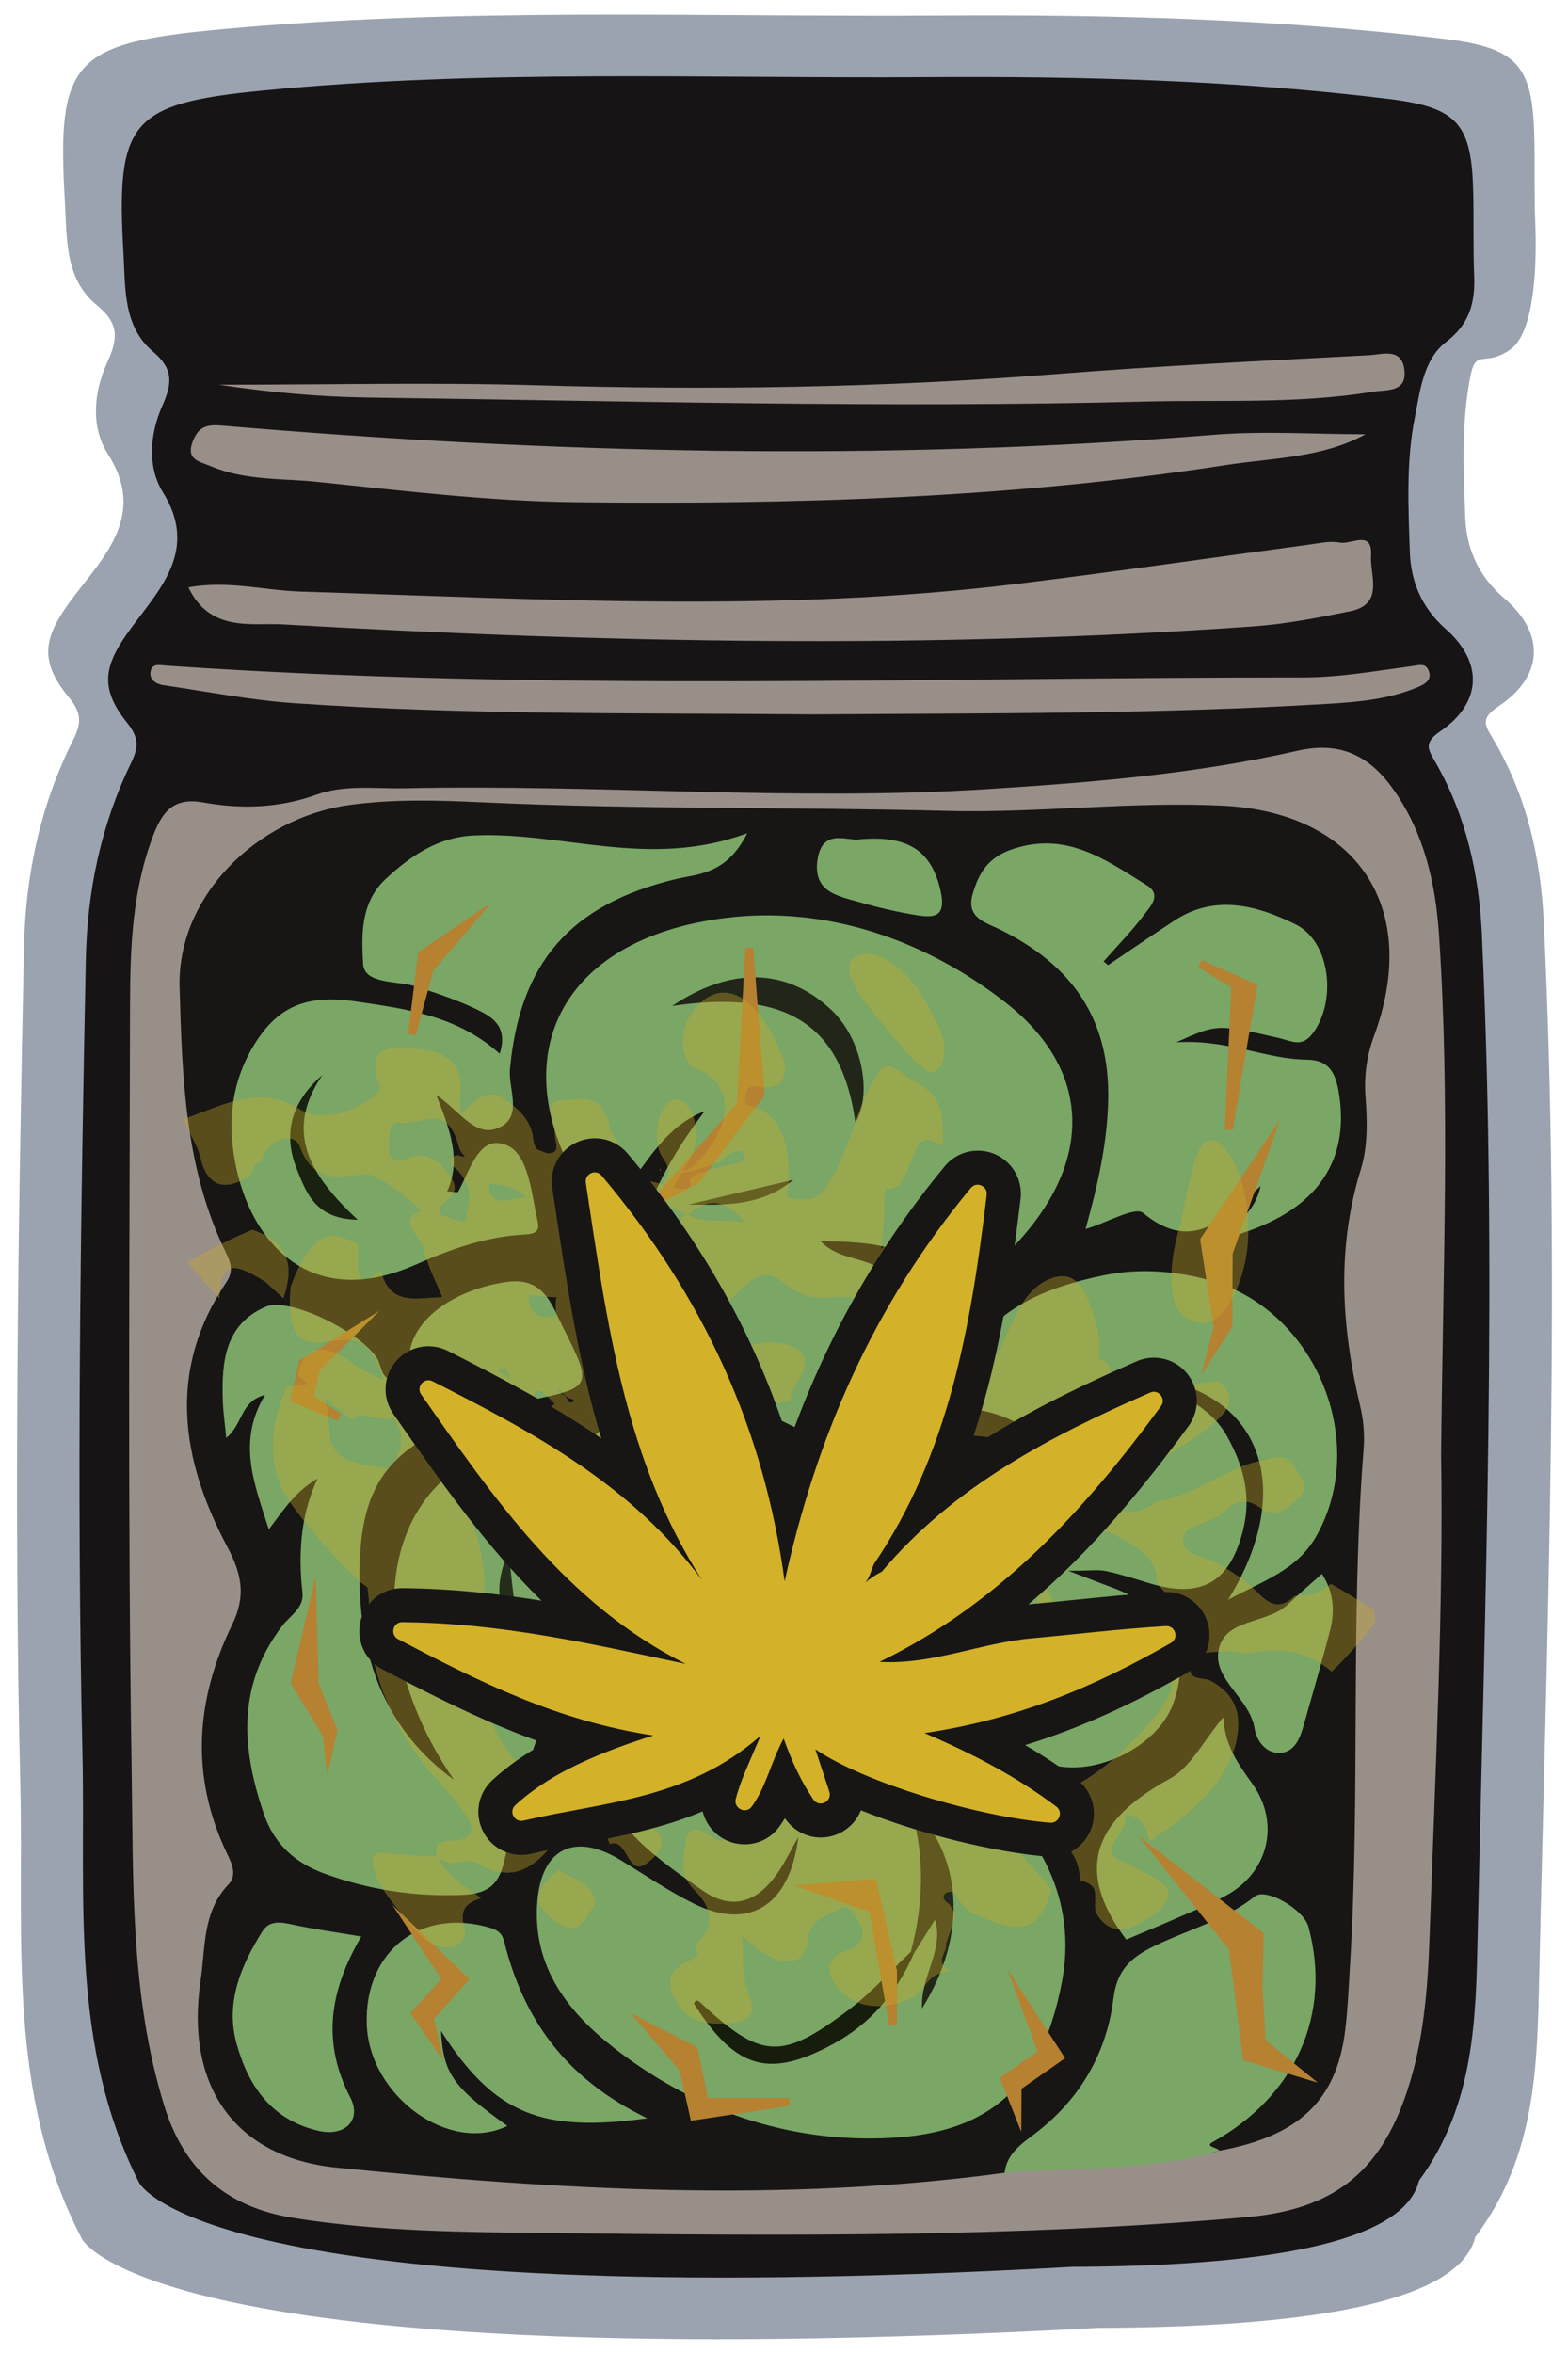 <?xml version="1.0" encoding="UTF-8"?>
<svg id="Layer_1" data-name="Layer 1" xmlns="http://www.w3.org/2000/svg" viewBox="0 0 400 600">
  <defs>
    <style>
      .cls-1 {
        fill: #192211;
      }

      .cls-1, .cls-2, .cls-3, .cls-4, .cls-5, .cls-6, .cls-7, .cls-8, .cls-9, .cls-10, .cls-11, .cls-12, .cls-13, .cls-14 {
        stroke-width: 0px;
      }

      .cls-2 {
        fill: #d3b229;
      }

      .cls-3 {
        fill: #192110;
      }

      .cls-4 {
        fill: #161415;
      }

      .cls-5 {
        fill: #222619;
      }

      .cls-6 {
        fill: #232718;
      }

      .cls-7 {
        fill: #7aa666;
      }

      .cls-8 {
        fill: #2c361b;
      }

      .cls-9 {
        fill: #242c1a;
      }

      .cls-10 {
        fill: #171d0c;
      }

      .cls-11 {
        fill: #171615;
      }

      .cls-12 {
        fill: #c9aa28;
      }

      .cls-13 {
        fill: #998f89;
      }

      .cls-15 {
        fill: #b68131;
        stroke: #b68131;
        stroke-linecap: round;
        stroke-miterlimit: 10;
        stroke-width: 2px;
      }

      .cls-16 {
        opacity: .37;
      }

      .cls-14 {
        fill: #9ba3b0;
      }
    </style>
  </defs>
  <path class="cls-14" d="m393.83,235.2c-.8-16.61-4.38-32.35-12.97-46.81-2-3.37-3.35-5.13,1.4-8.27,11.45-7.59,12.06-18.48,1.52-27.51-6.75-5.78-9.71-12.84-9.99-20.72-.43-12.13-1.05-24.61,1.4-36.36,1.41-6.74,3.81-1.77,10.28-6.55,6.5-4.81,6.49-24.33,6.19-31.55-.3-7.24-.09-14.49-.24-21.74-.37-18.89-3.93-23.5-23.3-25.82-42.55-5.08-85.39-6.18-128.19-5.9-61.63.4-123.35-2.2-184.84,3.63C18.51,11.06,14.44,15.93,16.55,51.28c.56,9.36-.14,19.8,8.2,26.59,5.84,4.76,5.28,8.71,2.55,14.68-3.42,7.49-4.18,16.37.22,23.24,9.81,15.29-.66,25.81-8.48,36.05-7.59,9.94-9.67,16.08-1.49,25.97,3.39,4.1,3.22,6.66,1.06,10.97-8.33,16.65-12.12,34.36-12.5,52.9-1.49,71.32-2.6,142.66-.92,213.97.91,38.67-3.6,78.29,15.71,115.26,0,0,17.36,35.81,259.16,22.69h-.02c51.93-.18,92.1-6.05,96.31-23.19,15.56-20.57,15.8-43.88,16.3-66.36,2.01-89.6,5.51-179.22,1.17-268.86Z"/>
  <path class="cls-4" d="m378.06,238.64c-.74-15.73-4.03-30.63-11.91-44.33-1.84-3.2-3.07-4.86,1.29-7.84,10.52-7.19,11.07-17.5,1.39-26.05-6.2-5.48-8.92-12.16-9.18-19.62-.39-11.49-.96-23.31,1.29-34.43,1.29-6.38,2.07-14.67,8-19.2,5.97-4.55,7.4-10.05,7.12-16.88-.28-6.85-.09-13.72-.22-20.58-.34-17.88-3.61-22.26-21.4-24.45-39.09-4.81-78.43-5.85-117.76-5.59-56.61.38-113.31-2.09-169.8,3.44-33.6,3.28-37.34,7.89-35.39,41.37.51,8.87-.13,18.75,7.54,25.18,5.36,4.51,4.85,8.25,2.34,13.9-3.14,7.09-3.84,15.5.2,22,9.01,14.48-.6,24.44-7.79,34.14-6.98,9.41-8.88,15.22-1.37,24.59,3.12,3.89,2.95,6.3.97,10.39-7.65,15.77-11.13,32.54-11.49,50.1-1.37,67.54-2.38,135.09-.85,202.62.83,36.62-3.31,74.13,14.43,109.14,0,0,15.95,33.91,238.06,21.49h-.02c47.7-.17,84.6-5.73,88.47-21.96,14.29-19.48,14.51-41.55,14.98-62.84,1.84-84.85,5.06-169.71,1.08-254.6Z"/>
  <path class="cls-13" d="m367.63,371.08c.62,37.77-1.44,80.33-2.95,122.88-.47,13.21-1.48,26.54-5.75,39.37-6.95,20.86-19,30.09-40.91,32.03-59.09,5.22-118.3,4.74-177.51,4.06-21.98-.25-43.93-.35-65.77-3.88-17.23-2.79-27.81-12.33-32.83-28.55-8.76-28.29-7.88-57.69-8.34-86.68-1.01-64.65-.51-129.32-.4-193.98.03-14.74.56-29.49,6.04-43.59,2.42-6.22,5.42-9.44,12.8-8.09,9.6,1.75,19.32,1.38,28.71-2,7.36-2.65,15.02-1.48,22.56-1.64,49.47-1.07,98.93,3.35,148.43.23,26.64-1.68,53.22-3.86,79.24-9.79,11.51-2.63,18.91,1.74,24.83,10.32,7.57,10.96,10.44,23.52,11.32,36.66,2.86,42.6.98,85.21.53,132.66Z"/>
  <path class="cls-4" d="m206.63,44.99c.72,0,1.44-.02,2.17-.03,6.12,3.6,12.33,1.68,18.61.48,7.09-1.36,14.42-2.96,18.94,5.69.92-7.33,5.81-7.45,11.08-6.65,5.6.85,11.17,2.43,16.75-.05.94-.37,1.92-.56,2.92-.65,2.84.16,6.66-.84,8.31,1.11,7.93,9.39,13.12,4.02,18.31-2.77.98-.25,1.96-.23,2.93.08,4.56,4.72,8.71.34,13.01-.62,2.9-.78,4.67.96,6.36,2.87,12.61-1.72,25.11,1.37,37.7.82,1.73-.08,2.62.91,2.32,2.63-1.48,8.51.27,17.29-2.36,25.71-2.32,7.44-8.83,7.72-14.77,8.52-25.64,3.44-51.51,3.43-77.3,4.61-45.31,2.06-90.64,3.06-135.96,1.39-25.83-.95-51.82-1.7-76.97-8.68-3.75-1.04-8.74-1.38-10.61-6.22,7.48-5.12,15.07-7.7,23.06-1.03,10.49-.03,17.9-9.28,28.78-9.21,3.79.02,5.15-7.19,8.87-10.04,6.55-1.96,8.04,4.92,12.21,6.88,5.9,2.77,5.95-7.98,11.86-6.15,3.51,1.09,7.24,2.66,10.46.71,15.4-9.32,32.42-5.14,48.78-6.21,5.09-.33,9.91-1.12,14.54-3.18Z"/>
  <path class="cls-4" d="m206.63,44.99c-1.94,3.94-4.7,4.66-9.28,5.95-11.57,3.26-23.19.76-34.51,1.64-9.76.75-17.12,10.19-25.7,6.63-10.8-4.48-10.01,4.98-13.81,8.59-4.77-5.12-9.57-10.27-14.37-15.41-.99-1.14-1.28-2.29-.01-3.43-.16-2.46.44-4.81,3.42-3.6,7.63,3.1,15.64.36,23.59,2.03,5.63,1.18,12.3-3.17,19.12-3.35,16.03-.43,32.03-1.97,48.06-2.76,1.1-.05,2.32,2.43,3.49,3.73Z"/>
  <path class="cls-4" d="m276.17,45.24c-3.24,7.76-10.26,5.16-14.61,3.46-9.62-3.77-12.28-3.07-13.96,9.25-4.49-14.02-13.68-9.69-22.41-9-5.49.43-13.6,7.81-16.39-3.98-.26-8.89,7.14.26,8.93-3.79,3.15,3.94,5.84-2.35,8.9-.39,2.24-3.68-4.92-2.78-3.07-6.37,3.52-1.04,4.85,2.41,7.23,3.62,1.13.58,1.75,2.6,3.38,1.71,1.82-1,.39-2.31-.02-3.61-.81-2.61,1.96-1.7,2.12-1.38,4.42,8.63,13.4.6,18.83,5.24,2.83-4.5,4.94-1.17,7.22.64,4.06,3.23,3.22-1.59,4.57-2.8,4.16,1.14,8.72,1.77,9.28,7.41Z"/>
  <path class="cls-4" d="m265.08,32.37c-6.48-1.2-13.31,1.01-19.6-2.4,38.97-.3,77.96-1.44,116.62,5.76-10.94,4.66-22.31,1.55-33.43,2.31-21.59,2.47-42.84,1.21-63.59-5.67Z"/>
  <path class="cls-4" d="m121.88,31.61c-25.85,2.82-51.7,5.63-77.55,8.45-.13-.96-.26-1.92-.39-2.88,25.04-9.41,51.61-8.32,77.91-9.08,1.49,1.16,1.48,2.33.02,3.5Z"/>
  <path class="cls-4" d="m265.08,32.37c21.2,1.89,42.4,3.78,63.59,5.67-2.48,1.48-2.64,3.91-2.65,6.41-2.09-1.05-4.09-2.51-6.62-1.26-4.51-.09-8.91.54-13.22,1.84-.67-.57-1.35-1.15-2.02-1.72-8.97,5.6-18.78-1.06-27.93,1.93h-.06c-3.09-2.48-6.18-4.95-9.28-7.42-.61-1.82-1.21-3.64-1.81-5.46Z"/>
  <path class="cls-4" d="m121.88,31.61c0-1.17-.01-2.34-.02-3.5,8.83-.81,17.64-.83,26.53,1.84-8.84.56-17.67,1.11-26.51,1.67Z"/>
  <path class="cls-4" d="m102.68,46.66c-.64,3.05,3.42,7.72-1.49,8.96-5.32,1.34-4.75-5.14-7.25-7.75,2.09-6.36,5.32-4.46,8.74-1.21Z"/>
  <path class="cls-11" d="m256.28,554.05c-56.87,7.7-113.74,4.42-170.43-1.32-26.27-2.66-38.66-21.13-34.67-47.79,1.24-8.3.44-17.44,7.09-24.41,2.29-2.4.89-5.28-.42-8.03-9.36-19.61-7.94-39.12,1.37-58.23,3.47-7.12,2.61-12.63-1.22-19.81-11.76-22.08-15.46-44.93-.33-67.4,2-2.96,1.23-5.04-.14-7.86-10.38-21.3-11.07-44.64-11.72-67.41-.66-23.25,19.78-43.23,43.23-46.5,11.52-1.61,23.02-1.2,34.56-.67,39.3,1.82,78.65,1.14,117.98,2.16,23.29.6,46.83-2.46,70.25-1.33,34.71,1.68,50.63,26.32,38.69,58.73-1.88,5.1-2.59,10.21-2.16,15.79.46,6.03.55,12.54-1.21,18.22-6.27,20.28-4.93,40.31-.13,60.51.82,3.46,1.12,7.21.84,10.76-3.43,43.95-.79,88.06-3.49,132.03-.33,5.39-.55,10.79-1.2,16.14-2.17,17.93-11.77,27.05-32.07,30.78-1.39.5-3.12,1.04-4.08-.09-2.09-2.48.23-3.92,1.93-5,4.56-2.88,9.59-5.03,13.05-9.44,8.57-10.92,10.31-23.67,9.15-36.84-.69-7.83-7.69-10.72-15.03-6.97-1.93.98-3.77,2.21-5.84,2.81-14.71,4.24-23.51,12.94-26.88,28.74-3.15,14.78-15.15,24.04-27.12,32.44Z"/>
  <path class="cls-4" d="m276.24,45.25c1.39-4.93,4.07-5.89,9.02-4.14,4.98,1.76,10.08,3.74,15.38-1.25,3.66-3.44,2.78,1.73,3.53,3.46-1.02,2.2-2.11,4.37-3.04,6.6-3.24,7.79-7.16,7.62-12.02,1.3-2.07-2.7-3.68-6.83-8.57-2.6-2.25,1.94-2.47-2.62-4.3-3.37Z"/>
  <path class="cls-4" d="m306.19,45.03c.36-3.01-.64-9.18,4.74-4.67,3.06,2.57,7.41-2.43,8.48,2.83-3.85,5.28-9.87,6.12-13.22,1.84Z"/>
  <g>
    <path class="cls-13" d="m48.06,149.76c10.28-1.81,19.36.8,28.5,1.09,60.96,1.9,121.96,5.52,182.81-1.95,25-3.07,49.94-6.72,74.91-10.07,2.5-.34,5.14-.96,7.52-.47,2.81.58,8.38-3.39,7.95,3.28-.32,5.04,3.48,12.45-5.33,14.23-8.08,1.63-16.24,3.25-24.43,3.84-82.64,5.89-165.3,4.24-247.92-.49-7.86-.45-18.49,2.11-24.01-9.46Z"/>
    <path class="cls-13" d="m348.38,110.72c-11.03,6.07-23.54,6-35.57,7.86-55.02,8.5-110.43,10.11-166.01,9.49-22.09-.25-43.87-2.91-65.73-5.18-9.11-.95-18.43-.29-27.18-3.96-3.04-1.28-6.59-1.62-4.69-6.45,1.4-3.55,3.39-4.3,7.37-3.96,84.25,7.19,168.55,9.16,252.96,2.36,12.87-1.04,25.9-.14,38.86-.14Z"/>
    <path class="cls-13" d="m206.81,182.17c-44-.4-88.03.2-131.97-2.87-11.1-.78-22.1-2.96-33.13-4.57-1.85-.27-3.62-1.39-3.32-3.37.35-2.36,2.36-1.75,4.23-1.62,96.53,6.64,193.17,2.98,289.77,3.01,9.28,0,18.58-1.65,27.82-2.9,1.96-.27,3.53-.85,4.29,1.29.76,2.15-.79,3.21-2.56,3.97-7.41,3.19-15.29,3.89-23.2,4.37-43.94,2.67-87.94,2.37-131.93,2.7Z"/>
    <path class="cls-13" d="m55.82,98.11c27.88,0,54.49-.64,81.07.14,44.29,1.31,88.48.63,132.66-2.87,26.56-2.11,53.18-3.38,79.79-4.8,3.17-.17,8.04-1.94,8.87,3.38.97,6.24-4.52,5.37-8.09,5.95-19.32,3.17-38.87,2-58.31,2.5-66.01,1.68-132.02-.15-198.03-1.04-12.43-.17-24.68-1.29-37.96-3.26Z"/>
  </g>
  <g>
    <path class="cls-7" d="m203.63,468.49c-2.1,3.67-3.46,6.5-5.22,9.06-5.03,7.31-11.43,9.93-19.3,4.43-5.61-3.92-11.31-7.88-16.2-12.62-12.11-11.73-6.94-25.68,10.24-31.91,34.36-12.45,67.97,5.56,85.55,25.74,10.55,12.11,15.16,26.39,12.22,42.06-5.67,30.22-22.03,40-48.91,40.05-23.87.05-46-8.13-65.01-22.81-11.96-9.23-21.17-20.8-19.95-37.38,1.01-13.74,9.44-17.96,21.18-10.85,6.16,3.74,12.15,7.84,18.58,11.06,14.17,7.09,24.67.79,26.83-16.83Z"/>
    <g>
      <path class="cls-7" d="m256.28,554.05c.52-4.89,4.41-7.46,7.7-9.96,11.55-8.76,18.36-20.63,20.05-34.45,1-8.15,5.4-11.06,11.32-13.84,8.33-3.92,17.37-6.33,24.77-12.24,2.85-2.28,12.45,3.35,13.64,7.68,6.13,22.4-3.37,43.39-24.45,54.99-2.09,1.15,1.27,1.33,1.79,2.19-17.92,5.26-36.5,4.16-54.82,5.64Z"/>
      <path class="cls-7" d="m115.78,453.8c-23.63-34.03-22.68-81.74,23.38-87.48-1.11,8.98-3.12,17.79.08,26.69,3.28,9.12,8.2,16.2,17.7,19.5-10.7-10.98-17.78-22.69-10.59-38.48,2.5-5.49,6.11-9.97,11.79-12.01,16.44-5.9,31.66-1.67,44.57,8.51,11.47,9.05,17.79,21.56,14.69,37.06-2.69,13.45-6.77,17.09-20.19,16.71-14.25-.41-27.77,3.25-41.44,6.3-3.17.71-5.81,3.44-10.01.54-4.29-2.97-4.87,2.73-5.92,5.08-5.44,12.21-8.23,25.28-11.17,38.23-1.47,6.47-4.49,8.52-11.05,8.76-12.04.44-23.59-1.36-34.75-5.41-7.26-2.64-12.81-7.24-15.56-15.27-5.77-16.9-6.86-32.87,4.77-48.06,1.89-2.46,5.53-4.46,5.08-8.39q-1.94-16.88,3.86-29.05c-5.92,3.45-8.71,8.09-12.46,12.95-3.59-11.48-8.24-22.24-.94-34.3-6.38,1.64-5.57,7.47-9.91,10.97-.35-3.71-.79-6.67-.88-9.64-.31-9.73.55-19.33,10.9-23.78,6.08-2.61,23.75,6.2,28.3,12.87,1.44,2.11,1.21,6.73,5.19,5.41,2.77-.92,2.82-4.64,3.43-7.5,1.83-8.7,12.38-15.38,24.56-17.12,9.57-1.37,11.52,5.83,14.43,11.6,7.71,15.31,7.5,15.33-9.48,18.77-4.2.85-8.3,2.25-12.36,3.65-23.13,7.95-30.41,17.94-30.07,42.36.28,20.51,7.05,38.16,24.04,50.54Z"/>
      <path class="cls-7" d="m179.73,283.36c-9.4,3.62-14.04,11.94-19.58,19.23-5.07,6.67-8.24,6.57-12.62-.93-18.65-31.9-5.2-62.16,37.37-67.56,26.35-3.35,51.76,5.98,71.73,21.63,23.41,18.35,22.87,44.21-3.79,67.62-2.66,2.34-5.57,4.39-8.38,6.58-10.79-10.96-16.72-13.29-35.14-13.45,4.05,4.25,9.53,4.08,13.88,6.28,14.03,7.07,19.54,21.89,12.72,35.51-3.73,7.45-21.42,10.7-30.03,7.05-10.2-4.32-19.21-10.94-31-12.04-8.66-.81-12.49-10.02-11.07-19.43.68-4.53-3.19-8.39-1.98-13.96,2.99-13.79,9.47-25.39,17.9-36.53Z"/>
      <path class="cls-7" d="m273.72,374.64c-6.54-7.38-14.3-13.52-24-15.08-7.59-1.22-6.96-4.61-4.83-9.49,6.98-16.03,21.47-21.77,36.83-24.91,8.63-1.77,17.76-1.21,26.76,1.27,26.86,7.41,40.97,40.82,27.41,65.1-5.02,8.98-13.84,11.59-22.62,16.43,17.67-28.5,8.52-53.85-21.71-56.92,9.21,4.41,17.11,7.38,21.5,15.26,4.2,7.53,6.21,15.12,4.08,23.73-3.31,13.36-10.5,17.68-23.63,13.77-3.77-1.12-7.51-2.37-11.35-3.18-2.04-.44-4.26-.08-9.63-.08,5.56,2.12,8.25,3.18,10.96,4.17,14.96,5.49,20.73,16.46,15.72,29.9-4.22,11.32-21.42,19.41-32.97,14.72-16.26-6.59-31.21-16.19-48.22-21.09-1.6-.46-3.09-1.49-2.33-2.83,3.37-5.92,6.38-12.32,10.94-17.2,3.39-3.63,6.94,1.74,10.45,2.95,1.67.58,3.26,1.4,5.27,2.29,2.38-5.13-1.39-7.51-3.76-10.29-7.4-8.69-5.83-16.83.8-25.24,6.29-7.99,13.13-12.07,23.23-6.72,3.41,1.8,6.95,4.02,11.22,3.3q7.73.68,11.61-6.74-3.56,7.32-11.73,6.89Z"/>
      <path class="cls-7" d="m127.46,268.74c2.3-7.13-2.07-9.55-6.16-11.49-4.81-2.29-9.93-3.99-15.01-5.65-4.92-1.6-13.39-.5-13.67-5.87-.37-7.08-.79-15.56,5.86-21.69,6.47-5.96,13.31-10.56,22.38-10.99,22.56-1.07,44.66,8.72,69.76-.58-5.32,10.6-12.61,10.35-18.27,11.71-26.79,6.46-39.77,21.27-42.26,48.47-.46,4.97,3.27,11.83-2.45,14.73-6.18,3.12-9.99-3.77-16.35-8.17,3.62,9.12,6.38,16.61,2.79,24.58,1.6.08,2.65.35,2.79.1,3.07-5.44,5.35-14.95,12.51-11.81,5.5,2.41,6.18,12.26,7.75,19.23.52,2.29-.04,3.34-3.31,3.49-9.72.46-19.01,3.78-27.74,7.65-29.15,12.92-44.51-8.76-46.76-30.62-.87-8.4.47-16.5,4.69-24.01,6.1-10.84,13.58-14.36,26.51-12.48,13.04,1.9,26.11,3.63,36.95,13.37Z"/>
      <path class="cls-7" d="m282.67,246.11c5.63-3.79,11.23-7.63,16.9-11.35,10.46-6.87,21.2-3.82,30.87.92,9.07,4.45,10.57,19.72,4.42,27.86-2.77,3.67-5.37,1.91-8.53,1.18-15.89-3.67-15.91-3.58-26.25,1.07,13.1-.82,22.72,4.3,33.22,4.42,5.39.06,7.27,2.91,8.16,7.98,3.29,18.74-6.41,31.75-29.06,37.54,2.78-4.21,7.7-6.28,9.17-13.3-9.6,8.92-17.72,16.99-29.95,6.87-2.07-1.71-8.93,2.36-14.69,4.1,3.19-11.53,5.51-21.83,5.77-32.74.49-21.06-9.45-34.63-27.52-43.59-3.68-1.82-8.82-2.98-7.06-9.06,1.53-5.31,3.86-9.32,10.03-11.43,13.84-4.74,23.86,2.65,34.34,9.12,3.92,2.42,1.07,5.31-.41,7.28-3.21,4.29-7,8.16-10.55,12.19.38.31.76.63,1.14.94Z"/>
      <path class="cls-7" d="m165.14,540.15c-26.65,3.62-38.8-.68-52.65-22.27.63,10.87,3.01,14.27,16.95,24.21-14.81,7.25-35.31-7.6-35.88-25.98-.58-18.72,13.94-29.86,31.69-24.47,2.06.63,2.92,1.66,3.39,3.53,4.86,19.36,15.22,34.69,36.49,44.99Z"/>
      <path class="cls-7" d="m287.3,494.59c-14.16-18.86-6.92-31.17,11.17-41.07,5.25-2.88,8.45-9.51,13.61-15.65.33,7.3,3.91,12.08,7.44,17.04,7.08,9.96,4.1,22.43-6.56,28.33-4.38,2.42-9.09,4.25-13.68,6.26-4.25,1.87-8.55,3.63-11.98,5.08Z"/>
      <path class="cls-7" d="m92.16,493.8c-8.24,14.07-10.01,27.08-2.81,41.02,3.04,5.88-1.49,10.03-7.98,8.56-12.05-2.74-18.05-11.43-21.04-22.33-2.85-10.4,1.1-19.8,6.57-28.52,1.84-2.94,4.73-2.43,7.75-1.77,5.22,1.14,10.54,1.86,17.51,3.04Z"/>
      <path class="cls-7" d="m337.23,401.33c3.03,4.69,3.33,9.5,2.09,14.34-2.11,8.22-4.53,16.37-6.83,24.54-.9,3.2-2.31,6.55-5.9,6.76-3.68.22-6.05-3.14-6.53-6.16-1.21-7.71-10.43-12.37-9.25-19.74,1.36-8.52,12.34-6.85,17.65-11.9,2.77-2.63,5.69-5.11,8.76-7.85Z"/>
      <path class="cls-7" d="m219.45,214.01c11.86-1,18.18,2.65,20.51,13.23,1.44,6.54-1.58,6.86-6.02,6.15-4.93-.79-9.83-1.94-14.63-3.32-5.43-1.56-11.89-2.52-10.79-10.67,1.17-8.64,8.12-4.67,10.93-5.39Z"/>
    </g>
  </g>
  <path class="cls-1" d="m179.72,385.12c6.28-9.13,11.85-7.17,16.75-3.15,8.83,7.25,8.05,21.13-2.43,33.66,1.66-8.46,6.9-15.24,3.68-22.57-2.93-6.68-5.92-14.46-18-7.94Z"/>
  <path class="cls-9" d="m134.05,418.98c-7.53-6.53-8.23-14.46-4.35-23.15,1.13,7.71,1.1,15.65,4.35,23.15Z"/>
  <path class="cls-5" d="m171.45,256.52c15.1-10.1,29.36-9.71,40.74,1.12,7.55,7.19,10.46,21.01,6.04,28.67-3.51-25.15-17.6-34.12-46.77-29.79Z"/>
  <path class="cls-7" d="m231.63,256.19c12.09,7.39,16.6,22.09,10.28,35.47-.44-13.81-.57-26.16-10.28-35.47Z"/>
  <path class="cls-8" d="m202.36,300.84c-7.74,6.56-17.21,6.54-26.73,6.31,8.91-2.1,17.82-4.21,26.73-6.31Z"/>
  <path class="cls-10" d="m233.06,498.26c-4.31,9.85-10.91,17.71-20.42,22.89-16.47,8.96-24.95,6.48-35.61-10.23.4-1.01.84-1,1.6-.3,15.66,14.49,20.66,14.89,38.01,1.76,5.69-4.3,10.51-9.75,15.72-14.68l.7.56Z"/>
  <path class="cls-6" d="m232.36,497.7q5.38-20.07-.43-37.92c13.68,13.01,15.22,33.37,3.27,52.37-.37-8.39,5.68-14.82,3.33-22.65-1.88,3-3.68,5.88-5.48,8.75,0,0-.7-.56-.7-.56Z"/>
  <path class="cls-11" d="m273.72,374.64c11.28.71,10.23-8.54,12.04-17.66,2.24,18.7-.37,21.93-11.92,17.51,0,0-.12.15-.12.15Z"/>
  <path class="cls-3" d="m82.24,274.14c-10,14.67-2.99,25.67,9,36.89-10.94-.18-13.2-7.15-15.54-12.97-3.59-8.94-1.41-17.09,6.53-23.92Z"/>
  <g>
    <polygon class="cls-15" points="167.24 306.44 177.61 300.84 194.03 279.09 191.14 241.76 188.99 281.77 167.24 306.44"/>
    <polygon class="cls-15" points="89.93 339.71 77.24 347.61 75.16 356.65 86.46 361.36 78.93 356.46 80.72 348.93 89.93 339.71"/>
    <polygon class="cls-15" points="313.38 338.01 313.45 319.49 322.96 292.64 307.2 316.22 310.64 338.58 309 344.79 313.38 338.01"/>
    <polygon class="cls-15" points="105.95 492.77 113.86 504.74 105.95 513.39 111.03 520.73 109.62 514.52 118.37 504.74 105.95 492.77"/>
    <polygon class="cls-15" points="321.09 506.75 321.36 493.44 296.39 474.01 314.46 496.71 318.04 524.54 331.59 528.64 321.86 520.73 321.09 506.75"/>
    <polygon class="cls-15" points="177.02 522.71 164.88 516.5 174.29 527.51 177.02 539.65 201.27 535.98 179.76 535.98 177.02 522.71"/>
    <polygon class="cls-15" points="105.1 263.74 109.62 247.08 119.79 235.14 107.64 243.4 105.1 263.74"/>
    <polygon class="cls-15" points="313.45 288.07 319.68 251.72 306.18 245.76 315.11 251.25 313.45 288.07"/>
    <polygon class="cls-15" points="227.84 516.33 227.82 502.63 222.69 480.09 207.32 481.39 222.68 486.74 227.84 516.33"/>
    <polygon class="cls-15" points="260.96 510.08 265.94 523.53 256.28 530.16 259.56 538.46 259.6 532.09 270.34 524.56 260.96 510.08"/>
    <polygon class="cls-15" points="85.03 441.24 80.28 429.45 79.75 409.77 75.22 429.08 83.32 442.35 83.82 446.75 85.03 441.24"/>
  </g>
  <g class="cls-16">
    <path class="cls-12" d="m76.1,350.75c.15-1.9.79-3.37,1.62-4.46.84-1.09,1.91-1.78,3.19-2.02,2.53-.51,5.99.89,9.95,4,3.09,2.35,7.49,2.76,9.43,6.3,4.22,7.06,2.31,8.4-6.85,6.43-1.89-.42-2.73.24-3.5,1.1-4.7-3.59-9.32-7.38-13.85-11.35Z"/>
    <path class="cls-12" d="m47.92,321.81c2.75-1.54,5.48-3.01,8.16-4.41,2.69-1.4,5.54-2.59,8.24-3.81,4.99,1.67,7.61,4.26,8.69,7.25,1.13,3.03.48,6.34-.7,10.21l-4.61-4.22c-4.46-2.77-7.21-3.97-8.98-3.33-1.72.65-2.63,3.03-2.73,7.54-2.74-2.99-5.46-6.08-8.08-9.22Z"/>
    <path class="cls-12" d="m240.43,331.21c4.38,1.88,10.4-2.83,13.05,2.15,1.42,2.59.24,4.75-1.17,7.03-1.42,2.29-3.05,4.69-2.51,7.4-4.01-1.12-8.02-2.31-12.01-3.66.78-4.05,1.63-8.36,2.64-12.91Z"/>
    <path class="cls-12" d="m130.07,386.82c.94-.12,1.15-.48,1.18-.93.06-.44-.12-1-.13-1.49,0-.92,2.06-.46,3.76.05,2.74.84,2.98,1.7,2.85,2.33-.27,1.27,2.89,2.49,5.42,3.7-.16.74-4.33-.6-4.23.4-2.97-1.29-5.92-2.64-8.86-4.06Z"/>
    <path class="cls-12" d="m102.85,371.28c1.84.76,2.55-.05,3.32-.68.82-.62,1.61-1.09,3.39.28,1.46,1.1,2.49,2.3,3.16,3.48.65,1.18.78,2.28.12,3.19-3.36-2-6.69-4.09-9.99-6.27Z"/>
    <path class="cls-12" d="m144.29,393.13c.87-.16,1.56-.57,3.73.37,2.32.99-.07.67-.14,1.04l-3.59-1.42Z"/>
    <path class="cls-12" d="m64.79,299.67c-1.04-2.07.46-2.86,1.93-3.62.84-2.94,2.96-4.88,5-5.56,2.12-.61,4.11,0,4.77,1.84,1.94,5.28,4.77,6.99,7.79,7.48,3.05.49,6.28-.37,9.48-.36,1.36.01,5.02,2.21,8.14,4.53,3.13,2.31,5.74,4.71,5.3,4.88-5.97,2.41.22,6.44.9,9.55.76,3.34,2.22,6.58,3.64,9.76,1.41,3.17,2.77,6.29,3.52,9.44,1.26,5.31-.23,6.52-5.45,1.66-5.49-5.31-8.92-3.38-10.48-.31-1.58,3.5,1.04,9.27,5.76,10.68,9.17,2.98,15.74,9.26,23.14,14.8,4.02,2.45,7.37,2.93,10.94,4.23,3.53,1.22,6.88,3.07,11.02,7.44.29-.57,1.23.12,2.39,1.26,1.29.38,3.51.89,2.45-.03-4.27-3.63-4.55-6.78-7.92-10.08-2.23-2.03-3.56-6.42-6.81-6,.42,1.94,3.72,4.61,3.65,6.87-3.7-3.26-4.8-5.27-3.68-6.89-1.18-2.1-5.06-4.94-3.65-6.27,1.5-1.45,4,2.49,6.04,4.01,1.19.9,2.66,1.63,3.46,2.67,1.82,2.33,3.81,3.64,5.77,5.19,1.95,1.52,3.76,3.15,5.35,5.63.97,1.54,1.61,3.24,2.72,3.17.59-.04,1.8-.35-.3-3.06-1.75-2.23-3.27-4.77-4.84-7.14-1.58-2.35-3.34-4.72-5.78-6.25-.03.88.36,2.62-.12,2.42-2.18-.88-3.21-3.56-4.72-5.53-.58-.45-1.17-.89-1.75-1.39-.04-.03,0-.53,0-.81l1.75,2.13c1.48.74,2.78,1.29,3.31.4-.35-.83-.71-1.67-1.07-2.5l-.32.08h.38c3.62,1.5,4.24-.05,3.11-4.63-.27-1.05-1.41-3.45-.08-3.08,1.11.31,2.43,1.53,3.15,3.84.85,2.58,3.21,4.41,4.07,7.54,1.06,3.59,3.7,6.74,5.25,6.6,1.77-.11.94-2.18-1.88-4.25.09-.21.22-.38.28-.65.23-1.09.31-2.37.3-3.62-.01-1.25-.18-2.63-.53-4.15-.72-3.05-2.15-6.68-4.94-10.95-1.51-2.31-2.44-4.42-2.62-6.18-.17-1.72.37-3.28,1.78-3.94,2.5-1.31,4.03.49,6.17,5.91.76,1.93,1.36,4.57,2.23,6.86.86,2.26,1.98,4.27,3.57,4.96,1.28,2.25,1.75,4.11,1.03,5.13-.48.25-1.17.37-1.5,1-.34.61-.31,1.69.67,3.97.71,1.68,1.57,3.27,2.37,4.34.81,1.08,1.54,1.56,2.13,1.29,1.58-.92-.89-5.11-1.57-7.8-.72-3.15-1.36-6.3-1.96-9.49-.88-.8-1.29-2.23-1.36-3.69-.09-1.9.65-1.38,1.35-.54l1.22-.34c.1-2.56.24-2.98.51-2.1.11.45.26,1.22.43,2.23.08.51.17,1.07.27,1.67l.07.46c0,.06,0-.02,0-.02v-.07c-1.02-6.47-1.61-12.14-1.84-17.01-.13-2.87-.11-4.5-.11-5.55.02-.68.03-1.39.05-2.12.04-.87.05-1.49.24-3.58.06-.56.12-1.07.17-1.54.24-1.73.48-3.38.7-4.94h0s0,0,0,0h0s0,0,0,0l-.66,4.71c-.06.39-.12.88-.17,1.46-.16,1.4-.29,3.17-.33,6.56,0,.42,0,.79,0,1.13,0-.32,0-.6,0-.87-.01-1.16.04-3.72.26-6.21.04-.44.09-.89.14-1.36l.09-.66.67-4.76h0s0,0,.02-.12c.04-.2.07-.3,0-.04-.02.09-.02.09.07-.32.09-.33.19-.7.26-.91.38-1.22,1.35-3.74,3.19-6.41,1.5-2.08,2.09-2.6,2.45-2.96.29-.3.3-.3.49-.48.27-.24.45-.4.56-.49.23-.17.33-.25.64-.49-.47.34-1.73,1.04-3.86,1.67-.73.24-1.74.46-1.9.48-.09.02.05,0,.5-.1.45-.1,1.34-.34,2.34-.67,1.67-.6,2.15-.94,1.09-.42-1.14.43-2.89,1.21-7.3,1.76-.35.02-1.8.21-3.68.23-1.29.03-1.32,0-.7.01.95,0,1.43-.05.77-.01-.32.01-.93.03-1.85-.01-.94.01-2.22-.08-3.77-.23-1.02-.12-2.28-.29-3.19-.47.57.1.34.06-.19-.04-.31-.07-.62-.14-.94-.2-.27-.06-.55-.13-.83-.19-.99-.26-1.14-.33-1.24-.36-4.28-1.57-8-2.93-11.58-4.24-1.12-.45-2.25-.91-3.62-1.46-.2-.08-.41-.17-.62-.25l-.25-.11h.02s.13.07.13.07c.12.04.26.13.43.27.61.47,2.25,1.66,4.15,2.76,1.82,1.19,3.85,2.37,4.62,3.75.69,1.28,4.13,3.56.45,3.4-1.27-.07-2.9-.44-4.11-1.12-1.21-.67-1.97-1.7-1.78-2.75.35-2.21-1.57-2.31-3.44-3.09-2.18-.89-4.4-1.69-6.36-2.16-1.99-.43-3.76-.46-5.35.58-.08.43.03,1.07-.29,1.25-.69.39-1.22-.06-.88-.7.16-.31.89-.28,1.36-.4-2.56-3.24-3.47-2.99-4.27-1.96-.76.98-1.55,2.94-3.19,2.21-.85-.38-1.71-.16-2.22.42-.52.58-.64,1.41.13,2.04,1.68,1.36,2.75,2.79,3.41,4.26.67,1.43.87,2.98.77,4.6-.22,3.3-1.75,7.15-3.18,11.5-.68,2.05-.92,4.12-.31,5.39.61,1.25,2.08,1.63,4.76.52,2.3-.85,3.09.76,2.6,3.4-.47,2.54-2.55,5.36-3.99,4.73-3.61-1.57-8.32-.74-12.66-.55-4.31.13-8.25-.77-9.76-7.24-3.58,2.97-5,2.68-5.53.79-.52-1.91-.18-5.03-.28-7.43-2.57-1.2-5.1-2.68-7.87-1.94-1.39.39-2.82,1.24-4.38,3.24-1.54,1.92-3.19,4.88-4.89,9.5-1.2,11.87,2.42,14.41,6.65,14.25,4.29-.13,9.43-1.9,12.52,1.04,2.47,2.27,3.71,5.78,4.76,9.41.53,1.91,1.04,3.78,1.56,5.65.55,1.89,1.18,3.74,1.96,5.35,1.2,2.49.78,5.18-.14,7.25-.9,2.11-2.31,3.62-3.15,3.43-5.16-1.19-13.62-.87-14.24-8.77-.31-4.47-.7-7.28-1.35-9.22-.65-1.94-1.51-2.84-2.53-3.25-2.04-.83-4.7.52-7.05.41-1.45,3.27-2.42,6.31-2.96,9.25-.56,2.86-.69,5.57-.51,7.99.09,1.22.25,2.31.48,3.44.24,1.15.54,2.22.9,3.22.73,2.06,1.68,3.79,2.8,5.38,5.35,7.48,11.37,14.15,17.98,20.47.63.45,1.27.84,1.92,1.5.06.07.2,2,.35,3.08-.44,6.12.17,13.05,2.71,20.9.63,1.96,1.42,3.99,2.32,6.04.93,2.08,1.98,4.2,3.15,6.24,2.33,4.12,5.13,8.07,8.14,11.51,5.23,5.94,8.28,9.34,9.36,11.96,1.02,2.48.23,4.21-2.92,4.63-2.68.44-6.76-.42-5.4,4.23,3.15,2.21,4.49,1.57,6.08,1.32,1.49-.38,3.21-.45,5.98,1.39,4.92,1.95,7.55,1.45,9.86.51,2.28-.97,4.1-2.54,5.77-4.3,3.33-3.53,6.12-7.79,10.54-9.83-1.04-.6-2.12-1.17-3.21-1.74-1.09-.57-2.17-1.13-3.46-1.91-2.54-1.53-5.59-3.67-8.68-6.73-3.09-3.06-6.14-6.97-8.39-11.7-2.23-4.68-3.56-10.08-3.18-15.22.75-10.51,1.45-18.4.45-25.74-.94-7.34-3.56-14.28-7.77-22.81-2.95-5.77-3.48-12.68-.9-18.95.95-2.26,3.19-4.43,6.05-5.97,2.86-1.63,6.33-2.6,9.74-3.1,6.84-.92,13.41.36,15.21,2.74,1.34,1.82,1.15,6.42.2,6.25-4.63-1.03-7.19,2.32-9.14,6.69-1.98,4.37-3.12,9.73-6.1,12.33-3.76,3.12-3.94,6.76-.17,10,2.73,2.37,3.71,7.48,5.51,12.45,1.95,5.35,4.22,8.11,5.44,8.08,1.31.01,1.6-2.69,1.94-7.44.23-2.97.84-5.9,1.9-7.53,1.06-1.65,2.45-2.01,4.38-.24,1.42,1.29,3.21,2.96,4.41,5.2,1.22,2.28,1.75,5.07,1.32,9.63-.3,3.66,1.76,6.49,4.2,8.1,2.47,1.65,5.32,2.24,7.41,2.78,4.06,1.06,8.34-.47,9.7-3.78,1.38-3.34-.75-6.99-2.07-10.24-1.19-2.92-3.55-4.25-6.7-5.52-1.06-.41-2.2-.62-3.02-1.28-.8-.64-1.29-1.78-.75-3.78,1.34-4.56,1.19-6.79-.37-8.45-1.52-1.6-4.32-2.4-7.36-2.5-2.81-.07-4.66-.8-5.59-2.36-.94-1.54-1-3.96-.1-7.08.69-2.46.92-5.02,1.75-7.31.82-2.28,2.28-4.23,5.29-5.19,4.07-1.32,6.3-5.87,3.52-10.61-2.12-3.57-3.86-7.54-6.45-10.45-2.6-2.85-6.03-4.86-11.76-3.79-3.09.59-8.08,1.77-8.13-5.2,4.18.39,8.27,1.1,10.82.04,2.53-1.01,3.58-3.86,1.45-10.12-.93-2.85,1.82-4.45,2.44-6.37,1.13-3.45,3.65-5.42,5.43-7.15,1.79-1.73,2.88-3.32.97-5.33-1.01-1.05-1.81-1.94-2.65-2.13-.18-.07-.4-.14-.58-.2l.43.12c.53.16.95.23,1.69.4,2.68.57,7.24,1.06,11.48.73-2.85.12-2.18.11,0,0,5.93-.36,11.34-1.74,16.88-3.66,2.16-.69,1.65-2.43,5.42-3.05.55-.06.81.6,1.05,1.05,1.23,2.07-2.4,2.2-4.74,2.82-2.8.73-5.2,1.36-6.79,1.93-1.59.6-2.35,1.12-1.99,2.3.3,1.01-.61,1.65-2.05,1.64-1.44.01-3.44-.56-5.59-1.29-3.6-1.09-5.5-.94-7.74-1.24-2.7-.35-1.59.08-.47.88,1.42.9,2.89,3.59,6.13,4.21,3.9.65,5.65,3.03,8.65,3.95,1.01-.36,1.9-1,2.81-1.59.84-.5,1.73-1,2.76-1.25,1.06-.24,2.27-.24,3.84.38,1.56.64,3.47,1.9,5.57,4.54-5.56-1.24-9.76.6-15.02-2.23-2.91,1.98-1.19,5.32,1.58,8.97,1.59,2.11,2.6,3.9,2.54,6.41-.02,2.18-1.95,5.35,2.24,7.17,3.57,1.53,5.03-.99,7-2.76,2.99-2.62,6.21-6.61,11.33-2.41,4.05,3.45,7.93,4.3,12.89,3.78,3.71-.36,7.38.22,10.37,3.23,5.41,5.47,10.77,7.43,15.91,4.69,2.56-1.46,4.98-3.81,7.14-8.07,2.15-4.23,3.8-9.74,4.3-16.49.46-6.34-.69-10.04-2.4-11.62-1.76-1.63-4.16-1.27-7.1-.28-6.31,2.11-9.7,9.33-16.16,16.48.67-3.62.86-7.57.91-10.57.04-3.01.02-5.1.61-4.99,3.25.66,4.92-3.23,6.25-7.04,1.39-3.69,2.57-7.4,7.01-4.18,1.52,1.17,1.11-2.73.95-5.09-.06-2.36-.59-4.23-1.26-5.64-.65-1.4-1.57-2.42-2.51-3.2-1.87-1.56-4.06-2.28-6.02-3.91-4.21-3.36-5.35-2.66-7.57,1.15-3,4.96-4.51,10.2-6.31,15.06-1.76,4.86-3.68,9.41-6.4,13.03-2.4,3.08-5.13,2.8-8.02,2.36-2.63-.42-1.11-2.2-1.14-3.38.03-2.09.02-4.17-.15-6.23-.15-2.06-.5-4.11-1.19-6.01-1.28-3.82-4.14-7.06-8.17-7.88-1.63-.31-1.83-.98-1.55-2.75.3-2.39,1.76-2.54,3.29-2.3,3.22.46,5.19-.21,6.15-1.84.98-1.59.79-4.06-.02-5.96-1.9-4.7-4.39-9.7-8.53-13.4-3.41-3.02-6.83-3.2-9.42-2.08-2.62,1.13-4.53,3.53-5.86,5.8-1.37,2.32-1.76,5.29-1.38,7.79.41,2.5,1.48,4.54,3.47,5.25,3.37,1.26,5.52,3.55,6.45,6.14.95,2.6.78,5.43-.19,8.18-.95,2.74-2.62,5.38-4.66,7.72-1.01,1.15-2.18,2.31-3.24,3.19.25-.21.51-.4.68-.53l.21-.14-.35.24-.21.13-.36.2-.35.18c-.18.08-.36.17-.56.26-.45.21-.78.3-.97.38-.07.03-.05.02.12-.05.14-.05.36-.12.76-.29.43-.2.64-.28.92-.43.35-.2.42-.22.6-.34l.13-.09h.02s.29-.2.29-.2h0s0,0,0,0h0s-.01.01-.01.01l-.05.03-.09.06c-.12.08-.23.16-.33.24-.34.24-.51.42-.88.74-1.28,1.25-1.01,1.03-.82.81.12-.12.13-.14-.06.07-.16.19-.59.62-1.29,1.52-.78,1-1.43,2.05-1.75,2.59-.13.24-.27.49-.43.76-.1.19-.21.39-.32.61-.19.41-.42.83-.61,1.28.4-.9.68-1.54.9-2.01.38-.85.63-1.42.87-1.89,1-1.98,2.07-3.62,3.13-5.4,1.01-1.78,2.12-3.72,2.18-6.58.05-3.78-.87-7.77-3.67-9.37-1.73-.98-3.8.28-4.95,2.54-1.21,2.26-1.59,5.49-1.16,8.42.62,4.31,2.74,3.81,2.71,7.79-1.02,2.69-3.04,2.34-2.24,9.34.12,1.22.28,2.7.25,4.22-.02,1.52-.17,3.1-.31,4.54-.21,2.02-.52,2.6-1.69.54-1.18-2.16-2.59-1.93-3.69-.67-2.08,2.31-2.92-2.59-4.11-4.2-2.68-3.37.19-3.29.89-4.2,1.61-2.12,2.35-4.38,2.34-6.96-.04-2.57-.79-5.52-2.93-8.66-1.38-2.05-2.99-3.73-3.68-6.66-.94-4.1-2.79-5.72-5.03-6.25-2.24-.55-4.74.13-6.94.13-2.63.02-3.08,1.42-2.85,3.19.23,1.75,1.08,3.84,1.06,5.38-.02,2.09,1.6,4.86-1.49,4.92-2.12.04-3.68-.46-4.07-3.78-.52-4.8-4.07-7.73-7.33-10.05-2.1-1.54-4.02-1.36-5.86-.46-1.85.89-3.49,2.74-5.29,4.25-.13-2.3-.29-3.26-.17-4.15,1.23-8.43-3.31-11.78-10.71-12.37-2.96-.31-6.26-.65-8.52.29-2.22.98-3.38,3.24-1.43,8.59.84,2.32-1.65,3.57-3.88,4.88-2.8,1.55-5.68,2.76-8.62,3.03-2.91.3-5.7-.13-7.81-1.48-4.91-3.18-9.81-3.43-14.76-2.49-2.41.54-4.83,1.37-7.28,2.27-2.44.92-4.89,1.84-7.35,2.77,1.02,3.56,3.38,6.2,4.24,10.04,1.84,7.85,7.18,8.47,13.37,3.59l.25.65Zm105.94,5.6c-.48,1.01-.83,1.9-1.06,2.61.1-.34.24-.64.38-1.03.3-.77.79-1.8.69-1.57Zm-39.27,17.44c2.64-.14,4.51-.35,5.99-.52,1.47-.19,2.42-.59,3.04-1.42,1.21-1.74,1.08-4.88,1.08-11.72,0-1.18.4-1.99.95-2.31.56-.3,1.3-.06,1.96.77,2.21,2.68,5.3,3.45,6.06,8.99.92,6.14,1.67,6.29-2.6,5.32-2.44-.46-3.74.74-4.42,2.69-.69,1.95-.87,4.4-1.46,6.18-.58,1.81-.25,4.67.4,7.17.86,3.24.27,4.1-.71,4.05-1-.1-2.52-1.31-3.42-2.64-2.43-3.61-4.6-5.77-6.83-6.72-2.27-1-4.47-.61-6.89.66-.9-7.18,2.74-10.2,6.86-10.51Zm-16.71-22.93c-2.97-4.4-6.61-6.35-11.26-4.22-1.65.71-3.87.99-4.21-2.04-.3-2.82.02-7.9,2.39-7.29,2.5.61,5.6-.87,8.46-.99,2.87-.15,5.35,1.12,6.96,7.24.56,2.07,2.99,3.9,5.93,5.67,2.96,1.79,6.36,3.42,9.01,4.64,1.43.61,3.61.41,3.3,3.3-.17,1.85-1.32,2.93-3.07,2.59-2.03-.37-4.28-1.41-6.31-1.43-1.76-.09-5.38-3.64-4.19,3.01.72,3.52-5.87.51-9.76-.61-.28-4.23,6.68-4.14,2.75-9.87Zm56.11,5.22c-.11.17-.84,1.81-1.11,2.61-.04.11-.22.69-.32.99-.02.07-.05.16-.07.24,0,0,.02-.12.21-.7.34-1.05.45-1.24.45-1.27.16-.38.27-.63.47-1.12.5-1.06.46-.96.36-.75Zm-47.45,41.45c-1.47-1.2-4.82.61-4.42-3.37.29-2.61,3.27-1.54,5.79.48,2.77,2.19,4.43,4.83,5.38,8.25-2.71-2.15-4.73-3.75-6.76-5.36Zm1.63-42.1c-.44-.65-.21-1.72-.28-2.6,3.55.26,6.98.79,9.8,3.93-3.11-1.4-6.56,2.78-9.52-1.33Zm5.13-5.72c-.13.16-.37.24-.57.36-.14-.18-.44-.48-.4-.53.13-.16.39-.23.59-.33.14.17.42.45.38.5Zm37.88,24.02v-1.2c0-.29.02-.76.02-.83l-.03,1.25c0,.27,0,.69,0,.77Z"/>
    <path class="cls-12" d="m177.19,496.09c4.41-3.82,5.63-8.56.04-14.05-4.5-4.48-2.68-8.77-2.25-12.22,1.08-7.41,6.8.02,9.12-.49,2.65-.58,5.19-1.72,7.63-3.03,2.43-1.31,4.77-2.79,7.18-4.14,3.51-1.96,5.74-3.39,9.67-1.4,2.9,1.41,6.05,1.18,8.46.23,2.41-.93,3.99-2.44,4.01-3.4.05-2.34-.81-4.69-2.06-6.92-1.2-2.31-2.86-4.43-4.4-6.48-2.27-2.89-3.8-5.77-8.32-3.4-2.23,1.17-6.13,2.52-7-.59-.83-2.79-2.03-6.5.64-9.59,1.15-1.34,3.34-3.18,3.7-1.89,1.31,4.47,4.76,5.45,8.29,6.02,3.56.6,7.14.82,9.76,4.31.06-8.02-3.96-12.69-4.15-18.77-.05-1.51-.94-3.42-2.19-4.8-1.22-1.46-2.83-2.34-4.4-1.95-4.17,1.1-7.55.16-10.53-1.5-3-1.64-5.6-4-8.57-5.83-2.42-1.51-3.45-3.22-2.32-5.88,1.63-3.82,3.64-1.7,5.96-1.75,7.35-.21,12.21,1.71,16.33,4.89,4.11,3.16,7.49,7.58,11.62,11.92,2.45,2.54,2.9,5.73,3.36,8.82.45,3.13.92,6.09,3.53,8.04,1.61,1.13,2.63,4.06,4.96,5.04l-.04-.19c-1.41,2.89-2.63,2.78-3.7,1.83-1.08-.94-2.03-2.58-3.21-2.67-1.51,3.83,4.32,4.44,2.94,7.5-2.57,5.5-1.95,8.55.51,10.23,1.2.86,2.85,1.3,4.67,1.5,1.8.24,3.8.14,5.72-.03,3.07-.25,4.64,1.72,6.27,3.61,1.63,1.82,3.46,3.33,6.78,1.66l1.3,3.46c.41,3.5,2.2,6.49,4.51,9.33,2.29,2.8,5.1,5.34,7.25,8.22-1.54,5.34-3.43,8.43-6.67,9.3-1.62.43-3.58.35-5.97-.24-2.4-.68-5.22-1.82-8.52-3.6l-2.29-2.36c-.95-.86-.41-3.01-2.89-2.37-1.76.43-1.61,2.07.28,3.13l1.56,2.75c-.78,2.45-1.6,4.9-2.46,7.34.46,2.29-3.36,4.64,1.2,6.87-3.49.41-4.88,1.62-6.05,3.03-1.17,1.41-2.01,3-3.97,3.91-4.56,2.14-11.15,3.48-16.49-.51-5.09-3.87-6.13-9.4-1.01-11.11,6.08-2.13,5.9-4.71,3.6-8.8-.81-1.49-2.44-3.35-3.79-2.62-3.78,2.05-8.3,3.01-8.79,8.12-.3,3.64-1.99,5.63-4.97,5.6-2.91-.05-7.11-2.12-11.67-6.58.26,5.3-.15,9.29,1.18,13.39,1.53,4.43,2.98,8.22-4.1,8.87-2.21.18-4.59.27-6.86-.19-2.2-.47-4.24-1.49-5.82-3.45-3.6-4.65-4.01-9.16.8-11.59,1.99-1.01,4.7-1.42,2.62-4.53Z"/>
    <path class="cls-12" d="m255.21,460.73c8.09-.25,15.5-3.03,21.85-7.01,6.37-4,11.7-9.18,16.3-14.58.95-1.16,1.98-2.35,2.91-3.57.9-1.29,1.67-2.64,2.16-4.01.96-2.78.56-5.74-2.2-8.68-1.68-1.86-1.65-3.27.52-4.4,1.41-.66,2.37-1.57,3-2.57.65-.98.97-2.04.89-3.19-.08-2.25-1.34-4.53-3.47-6.76-.86-.92-2.1-2.15-2.11-2.92.06-4.43-3.19-7.52-7.17-9.79-4-2.28-8.84-3.97-12.85-5.76-1.69-.76-4.46-1.76-3.5-2.33,2.15-1.32,2.23-3.48,2.37-5.74.15-2.3.38-4.68,2.99-7.21l1.9-.52,2.87-.97c3.17-.17,5.03-1.75,6.77-3.56,1.76-1.78,3.4-3.76,6.3-4.31,3-.16,5.67-1.8,5.77-4.01.29-6.67,5.8-5.91,10.39-6.64,3.76,3.2,3.7,5.89-.18,9.7-6.07,5.84-14.51,9.23-20.08,14.5-4.7,1.67-9.64,4-6.98,7.03,2.83,3.39,8.02,2.19,11.59-.6,4.76-.72,8.96-2.69,13.12-4.87,4.18-2.16,8.35-4.49,13.3-5.47,3.41-.65,6.63-2.35,8.79,1.81,1.17,2.29,3.72,5.01.91,7.58-2.71,2.51-5.87,5.63-9.85,2.58-4.62-3.34-7.38-.73-10.31,2-1.11.51-2.28.93-3.37,1.46-2.79,1.37-6.64,1.82-5.95,5.38.51,3.16,4.4,3.28,6.9,4.48,3.58,1.8,6.97,3.82,10.07,6.5,1.52,1.29,3.04,3.15,4.81,4.17,1.77,1,3.96,1.12,6.59-1.49,3.23.12,6.34-.75,9.27-3.07,3.72,2.09,7.36,4.35,10.97,6.75.17.94.26,1.93.38,2.9-3.35,4.46-7.07,8.76-11.15,12.68-6.03-5.14-13.08-6.4-21.51-4.58-2.37-.13-4.71-.82-6.95-.54-1.28.15-2.83.12-4.12.47-1.32.33-2.34,1.06-3.01,2.55-.94,2.23-.32,3.14.84,3.57,1.15.44,2.84.37,3.78.87,5.11,2.73,7.98,6.99,6.89,13.91-.8,5.57-3.83,10.93-7.99,15.37-2.06,2.34-4.41,4.29-6.85,6.3-2.46,1.88-5.04,3.74-7.62,5.42-.66-2.81-.74-5.97-6.23-6.98.9,2.15-1.21,4.59-2.52,6.75-1.27,2.18-1.78,4.29,3.17,5.78,2.85,1.87,6.42,3.04,8.85,5.09,2.16,1.8,1.94,3.73.47,5.62-.73.93-1.78,1.87-2.95,2.7-1.17.8-2.48,1.54-3.74,2.19-2.81,1.48-5.05,1.47-6.74.78-1.7-.68-2.88-2.05-3.71-3.48-.8-1.38-.26-3.24-.37-4.88-.1-1.65-.82-3.02-3.88-3.64-.14-5-2.36-8.39-5.71-10.67-1.68-1.11-3.66-2.02-5.9-2.78-2.23-.7-4.72-1.32-7.42-1.83l-1.3-3.46Z"/>
    <path class="cls-12" d="m275.66,367.8c-2.64.4-5.28,1.01-7.92,1.1-2.69.09-5.28-.38-6.66-2.44-1.82-2.76,1.52-3.72,3.25-5.2,3.06-2.74,6.74-5.04,8.53-9.01,1.59-3.57,4.48-7.16,8.19-5.5,4.62,2.03.04,6.04.15,9.03.05,1.31-1.93,2.52-.74,4.08-1.98,2.65-1.52,6.07-4.8,7.93Z"/>
    <path class="cls-12" d="m122.62,484.02c-1.63.57-3.06,1.19-3.86,2.32-.84,1.09-.93,2.8-.38,5.05.4,1.73,0,3-.88,3.91-.94.87-2.29,1.46-4.5,1.21-2.28-.27-4.32-1.7-6.41-3.79-2.07-2.07-3.97-4.58-5.67-6.62-1.32-1.59-2.61-3.4-3.52-5-1.02-1.73-1.65-3.22-2.04-4.6-.76-2.74-.05-4.3,2.35-4.07,4.68.5,9.49.98,13.85.82,1.34,2.88,3.42,4.98,5.53,6.67,2.07,1.65,4.09,2.83,5.53,4.09Z"/>
    <path class="cls-12" d="m137.33,293.24c-.95-.38-1.89-.78-2.82-1.19l-3.08-1.37c-.92-.41-2.35-1.06-3.85-1.79-1.72-.83-3.44-1.66-5.15-2.49-3.14-1.58-4.63-2.36-.35-.17,2.48,1.2,4.81,2.32,6.99,3.37,1.83.82,3.53,1.59,5.11,2.3,1.35.6,2.61,1.12,3.78,1.59.95.38,1.82.74,2.62,1.06,5.48,2,8.75,3.2,11.62,4.25.04.01,0,0-.07-.02-2.89-1.05-6.3-2.3-10.32-3.77-.62-.24-1.28-.49-2-.76-.78-.32-1.61-.65-2.49-1.01Z"/>
    <path class="cls-12" d="m142.6,476.84c1.71,1.2,3.87,1.98,5.71,3.13,1.81,1.14,3.26,2.65,3.61,5.34-2.45,3.05-3.59,9.6-10.63,4.35-7.48-5.76-2.66-9.54,1.3-12.81Z"/>
    <path class="cls-12" d="m153.16,463.66c4.57-6.93,9.36-.2,12.94,2.11,5.27,3.49,1.65,7.32-1.16,9.38-5.03,3.63-4.68-6.66-9.38-4.97-.87-2.19-1.67-4.36-2.4-6.53Z"/>
    <path class="cls-12" d="m149.67,390.5c-.01-1.31,2.96-.51,6.1.55,2.66,2.13,7.19,4.74,3.46,3.79-1.12-.27-2.71-.7-4.42-1.36-1.7-.67-3.67-1.59-5.14-2.97Z"/>
    <path class="cls-12" d="m249.66,347.57l4.73-2.18,4.49,2.19,1.18,4.55-.6,4.1c-5.05,1.01-8.18,1.04-9.7-.23-1.52-1.24-1.47-3.86-.1-8.44Z"/>
    <path class="cls-12" d="m131.21,290.59c1.97.88,2.97,1.33,4.42,1.98-1.03-.37-2.03-.82-3.05-1.3-.5-.24-1.01-.48-1.55-.74-.25-.12-.51-.24-.79-.37l-.2-.09.31.14c.28.13.57.26.86.39Z"/>
    <path class="cls-12" d="m274.31,357.54c-5.17,7.76-9.75,9.22-14.11,9.56-4.37.25-8.57-1-12.81-1.06-5.37-.18-10.61-1.62-15.76-2.01-5.14-.4-10.21.23-14.65,3.31-2.42,1.66-5.96-.31-7.34-3.02-2.87-5.64,1.98-9.1,5.23-12.97,2.42-2.89,5.41-.61,7.39,2.68,3.04,4.95,4.61-.3,6.37-2.1,2.97-2.94,5.76-6.16,8.85-2,2.18,2.96,4.93,4.33,7.86,3.83,2.94-.57,6.11-2.96,8.88-8.1.94-1.79,1.79-3.57,2.62-5.44.43-.92.85-1.82,1.27-2.71.45-.98.91-1.94,1.39-2.84,1.93-3.64,4.16-6.65,7.8-8.31,3.8-1.73,6.37-.93,8.31,1.56,1.96,2.5,3.21,6.61,4.34,11.05,1.83,8.07-1.23,13.41-5.66,18.57Z"/>
    <path class="cls-12" d="m180.78,356.96c.28.99.35,2.71,1.28,3.89,4.15,5.36,9.03,9.49,16.5,9.06,1.57-.1,3.91-1.95,5.34,1.31.75,1.64,2.04,3.7.66,4.68-1.14.82-2.15,2.51-4.53,1.14-5.38-3.24-8.87-3.68-11.66-2.52-2.77,1.13-4.59,3.61-6.58,5.69-1.68,1.73-2.57,3.55-6.4,3.51-3.79-.01-3.86-2.8-4.71-4.93-1.46-3.5-1.23-7.33-.46-10.98.78-3.67,2.06-7.22,2.72-10.94.52-2.88,4.52-3.1,7.85.11Z"/>
    <path class="cls-12" d="m250.53,441.72c-.5-4.32,1.22-9.89,3.13-14.67.97-2.44,2.01-4.73,3.03-6.53,1.02-1.89,2.04-3.32,3.09-4.09.88-.71,1.77-.97,2.68-.8.89.12,1.81.7,2.75,1.78,2.37,2.65,2.73,7.38,1.54,8.92-.59.79-1.05,1.82-1.55,2.88-.5,1.02-1.02,2.08-1.69,3-1.3,1.87-3.28,3.01-6.41,1.82-4.52-1.86-3.86,5.14-6.57,7.69Z"/>
    <path class="cls-12" d="m235.27,437.3c1.2-3.01.61-6.04.45-9.13-.19-3.09.07-6.28,2.19-9.68,3.47-5.65,7.49-7.52,9.82-12.69.92-1.81,2.09-.9,2.25,1.38.11,2.46,1.46,5.67-1.27,7.39-5.09,2.94-9.03,11.54-8.15,16.94,1.52,8.41-3.35,4.34-5.32,5.6l.04.2Z"/>
    <path class="cls-12" d="m167.61,437.25c-1.98,5.33-5.29,6.19-9.03,5.71-1.86-.25-4.07-1.04-6.47-2.04-2.39-.99-4.98-2.23-7.31-2.95-3.32-.97-6.1-5.48-6.7-9.79-.31-2.15-.05-4.1.77-5.39.82-1.28,2.21-1.85,4.13-1.46,3.09.53,4.61-1.04,6.54-2.42,2.18-1.57,4.98-.83,7.73.33,2.75,1.18,5.49,2.82,7.66,4.11,3.83,2.25,4.03,4.35,3.63,6.83-.43,2.42-1.55,5.03-1,7.31l.06-.23Z"/>
    <path class="cls-12" d="m158.02,325.74c5.84,4.43,8.19,9.47,14.2,9.21,3.68-.12,2.8,3.21,2.57,4.98-.37,2.75,1.19,6.48-3.52,7.64-3.12.78-5.93,1.37-8.2-1.41-2.18-2.69-3.37-5.71-4.02-9.11-.66-3.42-.78-7.22-1.02-11.31Z"/>
    <path class="cls-12" d="m202.25,380.44c-.74.89-1.04,2.77-1.84,4.31-.77,1.58-1.96,2.97-3.3,3.97-1.78,1.36-3.74,2.33-5.27,2.6-1.51.3-2.61-.15-2.3-1.09.19-.61,1.25-1.37,2.71-2.09.27-.13.55-.27.85-.41-.1.05-.2.1-.31.15-.13.07-.26.13-.38.19l-.21.11c.19-.1.37-.21.56-.31.54-.32,1.27-.76,2.21-1.42.54-.39,1.05-.77,1.55-1.13.64-.51,1.26-1,1.86-1.48.74-.64,1.46-1.25,2.16-1.85.39-.36.78-.7,1.15-1.05l.54-.49.03-.02Z"/>
    <path class="cls-12" d="m301.24,311.85c1.53-7.54,2.66-13.88,4.22-17.62,1.53-3.77,3.66-4.8,6.71-1.63,1.23,1.29,2.4,3.2,3.35,5.44.95,2.23,1.79,5.06,2.26,7.87,1.02,5.77.9,12.39-.71,18.09-2.29,8.19-5.45,11.77-8.3,12.93-2.87,1.15-5.53-.13-7.63-2.19-1.45-1.43-2.28-4.5-2.32-8.45-.03-3.97.7-8.89,2.41-14.43Z"/>
    <path class="cls-12" d="m201.75,356.64c-3.96,2.48-7.04.27-9.02-2.2-2.66-3.37-4.92-9.56-2.2-11.02,3.26-1.72,11.05-1.35,13.56,1.12,3.79,3.91-2.24,8.3-2.34,12.11Z"/>
    <path class="cls-12" d="m256.28,381.09c.4,5.7,2.25,11.49-.29,14.23-1.21,1.25-4.94-1.15-7.04-3.28-4.04-3.92-3.16-7.6.16-11.41,1.72-1.98,4.85-1.72,7.17.46Z"/>
    <path class="cls-12" d="m167.55,437.48c2.62.52,4.45-6.01,7.31-1.14,2.96,4.92,2.26,10.64.95,15.82-.67,2.66-4.11,6.05-7.24,4.04-4.23-2.79-5.18-8.13-2.82-12,1.45-2.39,3.4-3.94,1.85-6.96l-.06.23Z"/>
    <path class="cls-12" d="m238.4,259.74c2.88,4.97,2.85,8.89,1.98,11.12-.87,2.27-2.53,3.05-3.57,2.41-2.47-1.54-5.02-4.3-7.7-7.4-2.61-3.13-5.48-6.55-7.91-9.63-2.24-2.88-3.88-5.67-4.38-8.02-.5-2.35.15-4.26,2.76-4.81,3.16-.63,6.74.82,10.13,3.86,3.37,2.96,6.54,7.58,8.69,12.46Z"/>
    <path class="cls-12" d="m192.33,388.1l-.11.06-.05.03h-.01s0,.01,0,.01h0s0,0,0,0l.28-.15.05-.03.42-.23.87-.54c.58-.38,1.32-.87,1.87-1.28,1.24-.9,1.91-1.46.99-.73-.97.73-2.4,1.78-3.7,2.53-1.07.59-.33.18.12-.02.46-.21,1.09-.48,1.79-.71,2.64-.96,6.84-1.48,4.63-1.14-.81.12-2.06.38-3.38.75-1.33.38-2.77.92-3.74,1.45Z"/>
    <path class="cls-12" d="m236.26,383.53c2.31,2.56,2.89,4.7,1.11,5.55-1.21.56-2.6.27-4.17-.39-1.56-.66-3.31-1.7-5-2.97-2.22-1.71-4.96-4.03-1.99-4.8,2.65-.67,6.14-1.26,10.04,2.6Z"/>
    <path class="cls-12" d="m217.2,386.27c.68.12,1.74.31,2.55.52,1.17.28,1.97.47,2.17.52,2.59.7,6.13,1.71,9.89,3.13l3.19,1.18,3.34,1.35c1.27.51,2.54,1.04,3.79,1.6l.36.16h0s0,.02,0,0l.03-.04c.06-.09,3.4,1.55,3.53,1.61-6.9-3.19-13.02-5.48-17.39-6.98-4.57-1.55-8.4-2.5-11.45-3.05h0Z"/>
    <path class="cls-12" d="m180.49,421.41c2.56-1.86,5.23-1.34,5.03.49-.22,2.04,1.56,3.59,2.7,5.3,1.17,1.67,1.75,3.49-.91,6.07-3.9,3.75-5.66-.16-7.72-1.95-4.29-3.81.6-6.89.9-9.91Z"/>
    <path class="cls-12" d="m222.13,386.06c1.62,1.12,5.15,2.64,2.41,1.9-.5-.09-.82-.21-1.18-.28-.17-.04-.37-.06-.53-.12l-.33-.1-.74-.19c-1.14-.26-1.92-.45-3.72-.86-3.6-.85-2.45-1.12-1.15-1.35,1.02-.17,1.61-1.02,5.24,1.01Z"/>
    <path class="cls-12" d="m266.34,403.47c2.04,3.76,3.45,6.63,1.14,7.47-.88.37-2.2-.17-2.71-1.95-.72-2.41-.12-2.83.55-3.18.65-.37,1.46-.58,1.03-2.33Z"/>
    <polygon class="cls-12" points="168.57 298.45 168.3 298.5 168.4 297.9 168.57 298.45"/>
    <path class="cls-12" d="m134.83,371.27c2.38.77,4.46,1.2,7.19,3.02,3.01,2.01,4.64,4.01,5.48,5.58.83,1.66.28,2.26-2.47,1.32-1.5-.5-3.01-.99-4.52-1.49-1.48-.46-2.98-.88-4.47-1.24-2.63-.63-4.02-.54-4.02.13.03.69,1.51,1.97,4.39,3.76-5.07-1.4-8.96-2.53-10.6-6.8-.8-2.47-6.58-5.95-7.52-9.34,5.7,1.22,12.67,6.11,16.55,5.06Z"/>
    <path class="cls-12" d="m76.1,350.75c.15-1.9.79-3.37,1.62-4.46.84-1.09,1.91-1.78,3.19-2.02,2.53-.51,5.99.89,9.95,4,3.09,2.35,7.49,2.76,9.43,6.3,4.22,7.06,2.31,8.4-6.85,6.43-1.89-.42-2.73.24-3.5,1.1-4.7-3.59-9.32-7.38-13.85-11.35Z"/>
    <path class="cls-12" d="m47.92,321.81c2.75-1.54,5.48-3.01,8.16-4.41,2.69-1.4,5.54-2.59,8.24-3.81,4.99,1.67,7.61,4.26,8.69,7.25,1.13,3.03.48,6.34-.7,10.21l-4.61-4.22c-4.46-2.77-7.21-3.97-8.98-3.33-1.72.65-2.63,3.03-2.73,7.54-2.74-2.99-5.46-6.08-8.08-9.22Z"/>
    <path class="cls-12" d="m240.43,331.21c4.38,1.88,10.4-2.83,13.05,2.15,1.42,2.59.24,4.75-1.17,7.03-1.42,2.29-3.05,4.69-2.51,7.4-4.01-1.12-8.02-2.31-12.01-3.66.78-4.05,1.63-8.36,2.64-12.91Z"/>
    <path class="cls-12" d="m130.07,386.82c.94-.12,1.15-.48,1.18-.93.06-.44-.12-1-.13-1.49,0-.92,2.06-.46,3.76.05,2.74.84,2.98,1.7,2.85,2.33-.27,1.27,2.89,2.49,5.42,3.7-.16.74-4.33-.6-4.23.4-2.97-1.29-5.92-2.64-8.86-4.06Z"/>
    <path class="cls-12" d="m102.85,371.28c1.84.76,2.55-.05,3.32-.68.82-.62,1.61-1.09,3.39.28,1.46,1.1,2.49,2.3,3.16,3.48.65,1.18.78,2.28.12,3.19-3.36-2-6.69-4.09-9.99-6.27Z"/>
    <path class="cls-12" d="m144.29,393.13c.87-.16,1.56-.57,3.73.37,2.32.99-.07.67-.14,1.04l-3.59-1.42Z"/>
    <path class="cls-12" d="m64.79,299.67c-1.04-2.07.46-2.86,1.93-3.62.84-2.94,2.96-4.88,5-5.56,2.12-.61,4.11,0,4.77,1.84,1.94,5.28,4.77,6.99,7.79,7.48,3.05.49,6.28-.37,9.48-.36,1.36.01,5.02,2.21,8.14,4.53,3.13,2.31,5.74,4.71,5.3,4.88-5.97,2.41.22,6.44.9,9.55.76,3.34,2.22,6.58,3.64,9.76,1.41,3.17,2.77,6.29,3.52,9.44,1.26,5.31-.23,6.52-5.45,1.66-5.49-5.31-8.92-3.38-10.48-.31-1.58,3.5,1.04,9.27,5.76,10.68,9.17,2.98,15.74,9.26,23.14,14.8,4.02,2.45,7.37,2.93,10.94,4.23,3.53,1.22,6.88,3.07,11.02,7.44.29-.57,1.23.12,2.39,1.26,1.29.38,3.51.89,2.45-.03-4.27-3.63-4.55-6.78-7.92-10.08-2.23-2.03-3.56-6.42-6.81-6,.42,1.94,3.72,4.61,3.65,6.87-3.7-3.26-4.8-5.27-3.68-6.89-1.18-2.1-5.06-4.94-3.65-6.27,1.5-1.45,4,2.49,6.04,4.01,1.19.9,2.66,1.63,3.46,2.67,1.82,2.33,3.81,3.64,5.77,5.19,1.95,1.52,3.76,3.15,5.35,5.63.97,1.54,1.61,3.24,2.72,3.17.59-.04,1.8-.35-.3-3.06-1.75-2.23-3.27-4.77-4.84-7.14-1.58-2.35-3.34-4.72-5.78-6.25-.03.88.36,2.62-.12,2.42-2.18-.88-3.21-3.56-4.72-5.53-.58-.45-1.17-.89-1.75-1.39-.04-.03,0-.53,0-.81l1.75,2.13c1.48.74,2.78,1.29,3.31.4-.35-.83-.71-1.67-1.07-2.5l-.32.08h.38c3.62,1.5,4.24-.05,3.11-4.63-.27-1.05-1.41-3.45-.08-3.08,1.11.31,2.43,1.53,3.15,3.84.85,2.58,3.21,4.41,4.07,7.54,1.06,3.59,3.7,6.74,5.25,6.6,1.77-.11.94-2.18-1.88-4.25.09-.21.22-.38.28-.65.23-1.09.31-2.37.3-3.62-.01-1.25-.18-2.63-.53-4.15-.72-3.05-2.15-6.68-4.94-10.95-1.51-2.31-2.44-4.42-2.62-6.18-.17-1.72.37-3.28,1.78-3.94,2.5-1.31,4.03.49,6.17,5.91.76,1.93,1.36,4.57,2.23,6.86.86,2.26,1.98,4.27,3.57,4.96,1.28,2.25,1.75,4.11,1.03,5.13-.48.25-1.17.37-1.5,1-.34.61-.31,1.69.67,3.97.71,1.68,1.57,3.27,2.37,4.34.81,1.08,1.54,1.56,2.13,1.29,1.58-.92-.89-5.11-1.57-7.8-.72-3.15-1.36-6.3-1.96-9.49-.88-.8-1.29-2.23-1.36-3.69-.09-1.9.65-1.38,1.35-.54l1.22-.34c.1-2.56.24-2.98.51-2.1.11.45.26,1.22.43,2.23.08.51.17,1.07.27,1.67l.07.46c0,.06,0-.02,0-.02v-.07c-1.02-6.47-1.61-12.14-1.84-17.01-.13-2.87-.11-4.5-.11-5.55.02-.68.03-1.39.05-2.12.04-.87.05-1.49.24-3.58.06-.56.12-1.07.17-1.54.24-1.73.48-3.38.7-4.94h0s0,0,0,0h0s0,0,0,0l-.66,4.71c-.06.39-.12.88-.17,1.46-.16,1.4-.29,3.17-.33,6.56,0,.42,0,.79,0,1.13,0-.32,0-.6,0-.87-.01-1.16.04-3.72.26-6.21.04-.44.09-.89.14-1.36l.09-.66.67-4.76h0s0,0,.02-.12c.04-.2.07-.3,0-.04-.02.09-.02.09.07-.32.09-.33.19-.7.26-.91.38-1.22,1.35-3.74,3.19-6.41,1.5-2.08,2.09-2.6,2.45-2.96.29-.3.3-.3.49-.48.27-.24.45-.4.56-.49.23-.17.33-.25.64-.49-.47.34-1.73,1.04-3.86,1.67-.73.24-1.74.46-1.9.48-.09.02.05,0,.5-.1.45-.1,1.34-.34,2.34-.67,1.67-.6,2.15-.94,1.09-.42-1.14.43-2.89,1.21-7.3,1.76-.35.02-1.8.21-3.68.23-1.29.03-1.32,0-.7.01.95,0,1.43-.05.77-.01-.32.01-.93.03-1.85-.01-.94.01-2.22-.08-3.77-.23-1.02-.12-2.28-.29-3.19-.47.57.1.34.06-.19-.04-.31-.07-.62-.14-.94-.2-.27-.06-.55-.13-.83-.19-.99-.26-1.14-.33-1.24-.36-4.28-1.57-8-2.93-11.58-4.24-1.12-.45-2.25-.91-3.62-1.46-.2-.08-.41-.17-.62-.25l-.25-.11h.02s.13.07.13.07c.12.04.26.13.43.27.61.47,2.25,1.66,4.15,2.76,1.82,1.19,3.85,2.37,4.62,3.75.69,1.28,4.13,3.56.45,3.4-1.27-.07-2.9-.44-4.11-1.12-1.21-.67-1.97-1.7-1.78-2.75.35-2.21-1.57-2.31-3.44-3.09-2.18-.89-4.4-1.69-6.36-2.16-1.99-.43-3.76-.46-5.35.58-.08.43.03,1.07-.29,1.25-.69.39-1.22-.06-.88-.7.16-.31.89-.28,1.36-.4-2.56-3.24-3.47-2.99-4.27-1.96-.76.98-1.55,2.94-3.19,2.21-.85-.38-1.71-.16-2.22.42-.52.58-.64,1.41.13,2.04,1.68,1.36,2.75,2.79,3.41,4.26.67,1.43.87,2.98.77,4.6-.22,3.3-1.75,7.15-3.18,11.5-.68,2.05-.92,4.12-.31,5.39.61,1.25,2.08,1.63,4.76.52,2.3-.85,3.09.76,2.6,3.4-.47,2.54-2.55,5.36-3.99,4.73-3.61-1.57-8.32-.74-12.66-.55-4.31.13-8.25-.77-9.76-7.24-3.58,2.97-5,2.68-5.53.79-.52-1.91-.18-5.03-.28-7.43-2.57-1.2-5.1-2.68-7.87-1.94-1.39.39-2.82,1.24-4.38,3.24-1.54,1.92-3.19,4.88-4.89,9.5-1.2,11.87,2.42,14.41,6.65,14.25,4.29-.13,9.43-1.9,12.52,1.04,2.47,2.27,3.71,5.78,4.76,9.41.53,1.91,1.04,3.78,1.56,5.65.55,1.89,1.18,3.74,1.96,5.35,1.2,2.49.78,5.18-.14,7.25-.9,2.11-2.31,3.62-3.15,3.43-5.16-1.19-13.62-.87-14.24-8.77-.31-4.47-.7-7.28-1.35-9.22-.65-1.94-1.51-2.84-2.53-3.25-2.04-.83-4.7.52-7.05.41-1.45,3.27-2.42,6.31-2.96,9.25-.56,2.86-.69,5.57-.51,7.99.09,1.22.25,2.31.48,3.44.24,1.15.54,2.22.9,3.22.73,2.06,1.68,3.79,2.8,5.38,5.35,7.48,11.37,14.15,17.98,20.47.63.45,1.27.84,1.92,1.5.06.07.2,2,.35,3.08-.44,6.12.17,13.05,2.71,20.9.63,1.96,1.42,3.99,2.32,6.04.93,2.08,1.98,4.2,3.15,6.24,2.33,4.12,5.13,8.07,8.14,11.51,5.23,5.94,8.28,9.34,9.36,11.96,1.02,2.48.23,4.21-2.92,4.63-2.68.44-6.76-.42-5.4,4.23,3.15,2.21,4.49,1.57,6.08,1.32,1.49-.38,3.21-.45,5.98,1.39,4.92,1.95,7.55,1.45,9.86.51,2.28-.97,4.1-2.54,5.77-4.3,3.33-3.53,6.12-7.79,10.54-9.83-1.04-.6-2.12-1.17-3.21-1.74-1.09-.57-2.17-1.13-3.46-1.91-2.54-1.53-5.59-3.67-8.68-6.73-3.09-3.06-6.14-6.97-8.39-11.7-2.23-4.68-3.56-10.08-3.18-15.22.75-10.51,1.45-18.4.45-25.74-.94-7.34-3.56-14.28-7.77-22.81-2.95-5.77-3.48-12.68-.9-18.95.95-2.26,3.19-4.43,6.05-5.97,2.86-1.63,6.33-2.6,9.74-3.1,6.84-.92,13.41.36,15.21,2.74,1.34,1.82,1.15,6.42.2,6.25-4.63-1.03-7.19,2.32-9.14,6.69-1.98,4.37-3.12,9.73-6.1,12.33-3.76,3.12-3.94,6.76-.17,10,2.73,2.37,3.71,7.48,5.51,12.45,1.95,5.35,4.22,8.11,5.44,8.08,1.31.01,1.6-2.69,1.94-7.44.23-2.97.84-5.9,1.9-7.53,1.06-1.65,2.45-2.01,4.38-.24,1.42,1.29,3.21,2.96,4.41,5.2,1.22,2.28,1.75,5.07,1.32,9.63-.3,3.66,1.76,6.49,4.2,8.1,2.47,1.65,5.32,2.24,7.41,2.78,4.06,1.06,8.34-.47,9.7-3.78,1.38-3.34-.75-6.99-2.07-10.24-1.19-2.92-3.55-4.25-6.7-5.52-1.06-.41-2.2-.62-3.02-1.28-.8-.64-1.29-1.78-.75-3.78,1.34-4.56,1.19-6.79-.37-8.45-1.52-1.6-4.32-2.4-7.36-2.5-2.81-.07-4.66-.8-5.59-2.36-.94-1.54-1-3.96-.1-7.08.69-2.46.92-5.02,1.75-7.31.82-2.28,2.28-4.23,5.29-5.19,4.07-1.32,6.3-5.87,3.52-10.61-2.12-3.57-3.86-7.54-6.45-10.45-2.6-2.85-6.03-4.86-11.76-3.79-3.09.59-8.08,1.77-8.13-5.2,4.18.39,8.27,1.1,10.82.04,2.53-1.01,3.58-3.86,1.45-10.12-.93-2.85,1.82-4.45,2.44-6.37,1.13-3.45,3.65-5.42,5.43-7.15,1.79-1.73,2.88-3.32.97-5.33-1.01-1.05-1.81-1.94-2.65-2.13-.18-.07-.4-.14-.58-.2l.43.12c.53.16.95.23,1.69.4,2.68.57,7.24,1.06,11.48.73-2.85.12-2.18.11,0,0,5.93-.36,11.34-1.74,16.88-3.66,2.16-.69,1.65-2.43,5.42-3.05.55-.06.81.6,1.05,1.05,1.23,2.07-2.4,2.2-4.74,2.82-2.8.73-5.2,1.36-6.79,1.93-1.59.6-2.35,1.12-1.99,2.3.3,1.01-.61,1.65-2.05,1.64-1.44.01-3.44-.56-5.59-1.29-3.6-1.09-5.5-.94-7.74-1.24-2.7-.35-1.59.08-.47.88,1.42.9,2.89,3.59,6.13,4.21,3.9.65,5.65,3.03,8.65,3.95,1.01-.36,1.9-1,2.81-1.59.84-.5,1.73-1,2.76-1.25,1.06-.24,2.27-.24,3.84.38,1.56.64,3.47,1.9,5.57,4.54-5.56-1.24-9.76.6-15.02-2.23-2.91,1.98-1.19,5.32,1.58,8.97,1.59,2.11,2.6,3.9,2.54,6.41-.02,2.18-1.95,5.35,2.24,7.17,3.57,1.53,5.03-.99,7-2.76,2.99-2.62,6.21-6.61,11.33-2.41,4.05,3.45,7.93,4.3,12.89,3.78,3.71-.36,7.38.22,10.37,3.23,5.41,5.47,10.77,7.43,15.91,4.69,2.56-1.46,4.98-3.81,7.14-8.07,2.15-4.23,3.8-9.74,4.3-16.49.46-6.34-.69-10.04-2.4-11.62-1.76-1.63-4.16-1.27-7.1-.28-6.31,2.11-9.7,9.33-16.16,16.48.67-3.62.86-7.57.91-10.57.04-3.01.02-5.1.61-4.99,3.25.66,4.92-3.23,6.25-7.04,1.39-3.69,2.57-7.4,7.01-4.18,1.52,1.17,1.11-2.73.95-5.09-.06-2.36-.59-4.23-1.26-5.64-.65-1.4-1.57-2.42-2.51-3.2-1.87-1.56-4.06-2.28-6.02-3.91-4.21-3.36-5.35-2.66-7.57,1.15-3,4.96-4.51,10.2-6.31,15.06-1.76,4.86-3.68,9.41-6.4,13.03-2.4,3.08-5.13,2.8-8.02,2.36-2.63-.42-1.11-2.2-1.14-3.38.03-2.09.02-4.17-.15-6.23-.15-2.06-.5-4.11-1.19-6.01-1.28-3.82-4.14-7.06-8.17-7.88-1.63-.31-1.83-.98-1.55-2.75.3-2.39,1.76-2.54,3.29-2.3,3.22.46,5.19-.21,6.15-1.84.98-1.59.79-4.06-.02-5.96-1.9-4.7-4.39-9.7-8.53-13.4-3.41-3.02-6.83-3.2-9.42-2.08-2.62,1.13-4.53,3.53-5.86,5.8-1.37,2.32-1.76,5.29-1.38,7.79.41,2.5,1.48,4.54,3.47,5.25,3.37,1.26,5.52,3.55,6.45,6.14.95,2.6.78,5.43-.19,8.18-.95,2.74-2.62,5.38-4.66,7.72-1.01,1.15-2.18,2.31-3.24,3.19.25-.21.51-.4.68-.53l.21-.14-.35.24-.21.13-.36.2-.35.18c-.18.08-.36.17-.56.26-.45.21-.78.3-.97.38-.07.03-.05.02.12-.05.14-.05.36-.12.76-.29.43-.2.64-.28.92-.43.35-.2.42-.22.6-.34l.13-.09h.02s.29-.2.29-.2h0s0,0,0,0h0s-.01.01-.01.01l-.05.03-.09.06c-.12.08-.23.16-.33.24-.34.24-.51.42-.88.74-1.28,1.25-1.01,1.03-.82.81.12-.12.13-.14-.06.07-.16.19-.59.62-1.29,1.52-.78,1-1.43,2.05-1.75,2.59-.13.24-.27.49-.43.76-.1.19-.21.39-.32.61-.19.41-.42.83-.61,1.28.4-.9.68-1.54.9-2.01.38-.85.63-1.42.87-1.89,1-1.98,2.07-3.62,3.13-5.4,1.01-1.78,2.12-3.72,2.18-6.58.05-3.78-.87-7.77-3.67-9.37-1.73-.98-3.8.28-4.95,2.54-1.21,2.26-1.59,5.49-1.16,8.42.62,4.31,2.74,3.81,2.71,7.79-1.02,2.69-3.04,2.34-2.24,9.34.12,1.22.28,2.7.25,4.22-.02,1.52-.17,3.1-.31,4.54-.21,2.02-.52,2.6-1.69.54-1.18-2.16-2.59-1.93-3.69-.67-2.08,2.31-2.92-2.59-4.11-4.2-2.68-3.37.19-3.29.89-4.2,1.61-2.12,2.35-4.38,2.34-6.96-.04-2.57-.79-5.52-2.93-8.66-1.38-2.05-2.99-3.73-3.68-6.66-.94-4.1-2.79-5.72-5.03-6.25-2.24-.55-4.74.13-6.94.13-2.63.02-3.08,1.42-2.85,3.19.23,1.75,1.08,3.84,1.06,5.38-.02,2.09,1.6,4.86-1.49,4.92-2.12.04-3.68-.46-4.07-3.78-.52-4.8-4.07-7.73-7.33-10.05-2.1-1.54-4.02-1.36-5.86-.46-1.85.89-3.49,2.74-5.29,4.25-.13-2.3-.29-3.26-.17-4.15,1.23-8.43-3.31-11.78-10.71-12.37-2.96-.31-6.26-.65-8.52.29-2.22.98-3.38,3.24-1.43,8.59.84,2.32-1.65,3.57-3.88,4.88-2.8,1.55-5.68,2.76-8.62,3.03-2.91.3-5.7-.13-7.81-1.48-4.91-3.18-9.81-3.43-14.76-2.49-2.41.54-4.83,1.37-7.28,2.27-2.44.92-4.89,1.84-7.35,2.77,1.02,3.56,3.38,6.2,4.24,10.04,1.84,7.85,7.18,8.47,13.37,3.59l.25.65Zm105.94,5.6c-.48,1.01-.83,1.9-1.06,2.61.1-.34.24-.64.38-1.03.3-.77.79-1.8.69-1.57Zm-39.27,17.44c2.64-.14,4.51-.35,5.99-.52,1.47-.19,2.42-.59,3.04-1.42,1.21-1.74,1.08-4.88,1.08-11.72,0-1.18.4-1.99.95-2.31.56-.3,1.3-.06,1.96.77,2.21,2.68,5.3,3.45,6.06,8.99.92,6.14,1.67,6.29-2.6,5.32-2.44-.46-3.74.74-4.42,2.69-.69,1.95-.87,4.4-1.46,6.18-.58,1.81-.25,4.67.4,7.17.86,3.24.27,4.1-.71,4.05-1-.1-2.52-1.31-3.42-2.64-2.43-3.61-4.6-5.77-6.83-6.72-2.27-1-4.47-.61-6.89.66-.9-7.18,2.74-10.2,6.86-10.51Zm-16.71-22.93c-2.97-4.4-6.61-6.35-11.26-4.22-1.65.71-3.87.99-4.21-2.04-.3-2.82.02-7.9,2.39-7.29,2.5.61,5.6-.87,8.46-.99,2.87-.15,5.35,1.12,6.96,7.24.56,2.07,2.99,3.9,5.93,5.67,2.96,1.79,6.36,3.42,9.01,4.64,1.43.61,3.61.41,3.3,3.3-.17,1.85-1.32,2.93-3.07,2.59-2.03-.37-4.28-1.41-6.31-1.43-1.76-.09-5.38-3.64-4.19,3.01.72,3.52-5.87.51-9.76-.61-.28-4.23,6.68-4.14,2.75-9.87Zm56.11,5.22c-.11.17-.84,1.81-1.11,2.61-.04.11-.22.69-.32.99-.02.07-.05.16-.07.24,0,0,.02-.12.21-.7.34-1.05.45-1.24.45-1.27.16-.38.27-.63.47-1.12.5-1.06.46-.96.36-.75Zm-47.45,41.45c-1.47-1.2-4.82.61-4.42-3.37.29-2.61,3.27-1.54,5.79.48,2.77,2.19,4.43,4.83,5.38,8.25-2.71-2.15-4.73-3.75-6.76-5.36Zm1.63-42.1c-.44-.65-.21-1.72-.28-2.6,3.55.26,6.98.79,9.8,3.93-3.11-1.4-6.56,2.78-9.52-1.33Zm5.13-5.72c-.13.16-.37.24-.57.36-.14-.18-.44-.48-.4-.53.13-.16.39-.23.59-.33.14.17.42.45.38.5Zm37.88,24.02v-1.2c0-.29.02-.76.02-.83l-.03,1.25c0,.27,0,.69,0,.77Z"/>
    <path class="cls-12" d="m177.19,496.09c4.41-3.82,5.63-8.56.04-14.05-4.5-4.48-2.68-8.77-2.25-12.22,1.08-7.41,6.8.02,9.12-.49,2.65-.58,5.19-1.72,7.63-3.03,2.43-1.31,4.77-2.79,7.18-4.14,3.51-1.96,5.74-3.39,9.67-1.4,2.9,1.41,6.05,1.18,8.46.23,2.41-.93,3.99-2.44,4.01-3.4.05-2.34-.81-4.69-2.06-6.92-1.2-2.31-2.86-4.43-4.4-6.48-2.27-2.89-3.8-5.77-8.32-3.4-2.23,1.17-6.13,2.52-7-.59-.83-2.79-2.03-6.5.64-9.59,1.15-1.34,3.34-3.18,3.7-1.89,1.31,4.47,4.76,5.45,8.29,6.02,3.56.6,7.14.82,9.76,4.31.06-8.02-3.96-12.69-4.15-18.77-.05-1.51-.94-3.42-2.19-4.8-1.22-1.46-2.83-2.34-4.4-1.95-4.17,1.1-7.55.16-10.53-1.5-3-1.64-5.6-4-8.57-5.83-2.42-1.51-3.45-3.22-2.32-5.88,1.63-3.82,3.64-1.7,5.96-1.75,7.35-.21,12.21,1.71,16.33,4.89,4.11,3.16,7.49,7.58,11.62,11.92,2.45,2.54,2.9,5.73,3.36,8.82.45,3.13.92,6.09,3.53,8.04,1.61,1.13,2.63,4.06,4.96,5.04l-.04-.19c-1.41,2.89-2.63,2.78-3.7,1.83-1.08-.94-2.03-2.58-3.21-2.67-1.51,3.83,4.32,4.44,2.94,7.5-2.57,5.5-1.95,8.55.51,10.23,1.2.86,2.85,1.3,4.67,1.5,1.8.24,3.8.14,5.72-.03,3.07-.25,4.64,1.72,6.27,3.61,1.63,1.82,3.46,3.33,6.78,1.66l1.3,3.46c.41,3.5,2.2,6.49,4.51,9.33,2.29,2.8,5.1,5.34,7.25,8.22-1.54,5.34-3.43,8.43-6.67,9.3-1.62.43-3.58.35-5.97-.24-2.4-.68-5.22-1.82-8.52-3.6l-2.29-2.36c-.95-.86-.41-3.01-2.89-2.37-1.76.43-1.61,2.07.28,3.13l1.56,2.75c-.78,2.45-1.6,4.9-2.46,7.34.46,2.29-3.36,4.64,1.2,6.87-3.49.41-4.88,1.62-6.05,3.03-1.17,1.41-2.01,3-3.97,3.91-4.56,2.14-11.15,3.48-16.49-.51-5.09-3.87-6.13-9.4-1.01-11.11,6.08-2.13,5.9-4.71,3.6-8.8-.81-1.49-2.44-3.35-3.79-2.62-3.78,2.05-8.3,3.01-8.79,8.12-.3,3.64-1.99,5.63-4.97,5.6-2.91-.05-7.11-2.12-11.67-6.58.26,5.3-.15,9.29,1.18,13.39,1.53,4.43,2.98,8.22-4.1,8.87-2.21.18-4.59.27-6.86-.19-2.2-.47-4.24-1.49-5.82-3.45-3.6-4.65-4.01-9.16.8-11.59,1.99-1.01,4.7-1.42,2.62-4.53Z"/>
    <path class="cls-12" d="m255.21,460.73c8.09-.25,15.5-3.03,21.85-7.01,6.37-4,11.7-9.18,16.3-14.58.95-1.16,1.98-2.35,2.91-3.57.9-1.29,1.67-2.64,2.16-4.01.96-2.78.56-5.74-2.2-8.68-1.68-1.86-1.65-3.27.52-4.4,1.41-.66,2.37-1.57,3-2.57.65-.98.97-2.04.89-3.19-.08-2.25-1.34-4.53-3.47-6.76-.86-.92-2.1-2.15-2.11-2.92.06-4.43-3.19-7.52-7.17-9.79-4-2.28-8.84-3.97-12.85-5.76-1.69-.76-4.46-1.76-3.5-2.33,2.15-1.32,2.23-3.48,2.37-5.74.15-2.3.38-4.68,2.99-7.21l1.9-.52,2.87-.97c3.17-.17,5.03-1.75,6.77-3.56,1.76-1.78,3.4-3.76,6.3-4.31,3-.16,5.67-1.8,5.77-4.01.29-6.67,5.8-5.91,10.39-6.64,3.76,3.2,3.7,5.89-.18,9.7-6.07,5.84-14.51,9.23-20.08,14.5-4.7,1.67-9.64,4-6.98,7.03,2.83,3.39,8.02,2.19,11.59-.6,4.76-.72,8.96-2.69,13.12-4.87,4.18-2.16,8.35-4.49,13.3-5.47,3.41-.65,6.63-2.35,8.79,1.81,1.17,2.29,3.72,5.01.91,7.58-2.71,2.51-5.87,5.63-9.85,2.58-4.62-3.34-7.38-.73-10.31,2-1.11.51-2.28.93-3.37,1.46-2.79,1.37-6.64,1.82-5.95,5.38.51,3.16,4.4,3.28,6.9,4.48,3.58,1.8,6.97,3.82,10.07,6.5,1.52,1.29,3.04,3.15,4.81,4.17,1.77,1,3.96,1.12,6.59-1.49,3.23.12,6.34-.75,9.27-3.07,3.72,2.09,7.36,4.35,10.97,6.75.17.94.26,1.93.38,2.9-3.35,4.46-7.07,8.76-11.15,12.68-6.03-5.14-13.08-6.4-21.51-4.58-2.37-.13-4.71-.82-6.95-.54-1.28.15-2.83.12-4.12.47-1.32.33-2.34,1.06-3.01,2.55-.94,2.23-.32,3.14.84,3.57,1.15.44,2.84.37,3.78.87,5.11,2.73,7.98,6.99,6.89,13.91-.8,5.57-3.83,10.93-7.99,15.37-2.06,2.34-4.41,4.29-6.85,6.3-2.46,1.88-5.04,3.74-7.62,5.42-.66-2.81-.74-5.97-6.23-6.98.9,2.15-1.21,4.59-2.52,6.75-1.27,2.18-1.78,4.29,3.17,5.78,2.85,1.87,6.42,3.04,8.85,5.09,2.16,1.8,1.94,3.73.47,5.62-.73.93-1.78,1.87-2.95,2.7-1.17.8-2.48,1.54-3.74,2.19-2.81,1.48-5.05,1.47-6.74.78-1.7-.68-2.88-2.05-3.71-3.48-.8-1.38-.26-3.24-.37-4.88-.1-1.65-.82-3.02-3.88-3.64-.14-5-2.36-8.39-5.71-10.67-1.68-1.11-3.66-2.02-5.9-2.78-2.23-.7-4.72-1.32-7.42-1.83l-1.3-3.46Z"/>
    <path class="cls-12" d="m275.66,367.8c-2.64.4-5.28,1.01-7.92,1.1-2.69.09-5.28-.38-6.66-2.44-1.82-2.76,1.52-3.72,3.25-5.2,3.06-2.74,6.74-5.04,8.53-9.01,1.59-3.57,4.48-7.16,8.19-5.5,4.62,2.03.04,6.04.15,9.03.05,1.31-1.93,2.52-.74,4.08-1.98,2.65-1.52,6.07-4.8,7.93Z"/>
    <path class="cls-12" d="m122.62,484.02c-1.63.57-3.06,1.19-3.86,2.32-.84,1.09-.93,2.8-.38,5.05.4,1.73,0,3-.88,3.91-.94.87-2.29,1.46-4.5,1.21-2.28-.27-4.32-1.7-6.41-3.79-2.07-2.07-3.97-4.58-5.67-6.62-1.32-1.59-2.61-3.4-3.52-5-1.02-1.73-1.65-3.22-2.04-4.6-.76-2.74-.05-4.3,2.35-4.07,4.68.5,9.49.98,13.85.82,1.34,2.88,3.42,4.98,5.53,6.67,2.07,1.65,4.09,2.83,5.53,4.09Z"/>
    <path class="cls-12" d="m137.33,293.24c-.95-.38-1.89-.78-2.82-1.19l-3.08-1.37c-.92-.41-2.35-1.06-3.85-1.79-1.72-.83-3.44-1.66-5.15-2.49-3.14-1.58-4.63-2.36-.35-.17,2.48,1.2,4.81,2.32,6.99,3.37,1.83.82,3.53,1.59,5.11,2.3,1.35.6,2.61,1.12,3.78,1.59.95.38,1.82.74,2.62,1.06,5.48,2,8.75,3.2,11.62,4.25.04.01,0,0-.07-.02-2.89-1.05-6.3-2.3-10.32-3.77-.62-.24-1.28-.49-2-.76-.78-.32-1.61-.65-2.49-1.01Z"/>
    <path class="cls-12" d="m142.6,476.84c1.71,1.2,3.87,1.98,5.71,3.13,1.81,1.14,3.26,2.65,3.61,5.34-2.45,3.05-3.59,9.6-10.63,4.35-7.48-5.76-2.66-9.54,1.3-12.81Z"/>
    <path class="cls-12" d="m153.16,463.66c4.57-6.93,9.36-.2,12.94,2.11,5.27,3.49,1.65,7.32-1.16,9.38-5.03,3.63-4.68-6.66-9.38-4.97-.87-2.19-1.67-4.36-2.4-6.53Z"/>
    <path class="cls-12" d="m149.67,390.5c-.01-1.31,2.96-.51,6.1.55,2.66,2.13,7.19,4.74,3.46,3.79-1.12-.27-2.71-.7-4.42-1.36-1.7-.67-3.67-1.59-5.14-2.97Z"/>
    <path class="cls-12" d="m249.66,347.57l4.73-2.18,4.49,2.19,1.18,4.55-.6,4.1c-5.05,1.01-8.18,1.04-9.7-.23-1.52-1.24-1.47-3.86-.1-8.44Z"/>
    <path class="cls-12" d="m131.21,290.59c1.97.88,2.97,1.33,4.42,1.98-1.03-.37-2.03-.82-3.05-1.3-.5-.24-1.01-.48-1.55-.74-.25-.12-.51-.24-.79-.37l-.2-.09.31.14c.28.13.57.26.86.39Z"/>
    <path class="cls-12" d="m274.31,357.54c-5.17,7.76-9.75,9.22-14.11,9.56-4.37.25-8.57-1-12.81-1.06-5.37-.18-10.61-1.62-15.76-2.01-5.14-.4-10.21.23-14.65,3.31-2.42,1.66-5.96-.31-7.34-3.02-2.87-5.64,1.98-9.1,5.23-12.97,2.42-2.89,5.41-.61,7.39,2.68,3.04,4.95,4.61-.3,6.37-2.1,2.97-2.94,5.76-6.16,8.85-2,2.18,2.96,4.93,4.33,7.86,3.83,2.94-.57,6.11-2.96,8.88-8.1.94-1.79,1.79-3.57,2.62-5.44.43-.92.85-1.82,1.27-2.71.45-.98.91-1.94,1.39-2.84,1.93-3.64,4.16-6.65,7.8-8.31,3.8-1.73,6.37-.93,8.31,1.56,1.96,2.5,3.21,6.61,4.34,11.05,1.83,8.07-1.23,13.41-5.66,18.57Z"/>
    <path class="cls-12" d="m180.78,356.96c.28.99.35,2.71,1.28,3.89,4.15,5.36,9.03,9.49,16.5,9.06,1.57-.1,3.91-1.95,5.34,1.31.75,1.64,2.04,3.7.66,4.68-1.14.82-2.15,2.51-4.53,1.14-5.38-3.24-8.87-3.68-11.66-2.52-2.77,1.13-4.59,3.61-6.58,5.69-1.68,1.73-2.57,3.55-6.4,3.51-3.79-.01-3.86-2.8-4.71-4.93-1.46-3.5-1.23-7.33-.46-10.98.78-3.67,2.06-7.22,2.72-10.94.52-2.88,4.52-3.1,7.85.11Z"/>
    <path class="cls-12" d="m250.53,441.72c-.5-4.32,1.22-9.89,3.13-14.67.97-2.44,2.01-4.73,3.03-6.53,1.02-1.89,2.04-3.32,3.09-4.09.88-.71,1.77-.97,2.68-.8.89.12,1.81.7,2.75,1.78,2.37,2.65,2.73,7.38,1.54,8.92-.59.79-1.05,1.82-1.55,2.88-.5,1.02-1.02,2.08-1.69,3-1.3,1.87-3.28,3.01-6.41,1.82-4.52-1.86-3.86,5.14-6.57,7.69Z"/>
    <path class="cls-12" d="m235.27,437.3c1.2-3.01.61-6.04.45-9.13-.19-3.09.07-6.28,2.19-9.68,3.47-5.65,7.49-7.52,9.82-12.69.92-1.81,2.09-.9,2.25,1.38.11,2.46,1.46,5.67-1.27,7.39-5.09,2.94-9.03,11.54-8.15,16.94,1.52,8.41-3.35,4.34-5.32,5.6l.04.2Z"/>
    <path class="cls-12" d="m167.61,437.25c-1.98,5.33-5.29,6.19-9.03,5.71-1.86-.25-4.07-1.04-6.47-2.04-2.39-.99-4.98-2.23-7.31-2.95-3.32-.97-6.1-5.48-6.7-9.79-.31-2.15-.05-4.1.77-5.39.82-1.28,2.21-1.85,4.13-1.46,3.09.53,4.61-1.04,6.54-2.42,2.18-1.57,4.98-.83,7.73.33,2.75,1.18,5.49,2.82,7.66,4.11,3.83,2.25,4.03,4.35,3.63,6.83-.43,2.42-1.55,5.03-1,7.31l.06-.23Z"/>
    <path class="cls-12" d="m158.02,325.74c5.84,4.43,8.19,9.47,14.2,9.21,3.68-.12,2.8,3.21,2.57,4.98-.37,2.75,1.19,6.48-3.52,7.64-3.12.78-5.93,1.37-8.2-1.41-2.18-2.69-3.37-5.71-4.02-9.11-.66-3.42-.78-7.22-1.02-11.31Z"/>
    <path class="cls-12" d="m202.25,380.44c-.74.89-1.04,2.77-1.84,4.31-.77,1.58-1.96,2.97-3.3,3.97-1.78,1.36-3.74,2.33-5.27,2.6-1.51.3-2.61-.15-2.3-1.09.19-.61,1.25-1.37,2.71-2.09.27-.13.55-.27.85-.41-.1.05-.2.1-.31.15-.13.07-.26.13-.38.19l-.21.11c.19-.1.37-.21.56-.31.54-.32,1.27-.76,2.21-1.42.54-.39,1.05-.77,1.55-1.13.64-.51,1.26-1,1.86-1.48.74-.64,1.46-1.25,2.16-1.85.39-.36.78-.7,1.15-1.05l.54-.49.03-.02Z"/>
    <path class="cls-12" d="m301.24,311.85c1.53-7.54,2.66-13.88,4.22-17.62,1.53-3.77,3.66-4.8,6.71-1.63,1.23,1.29,2.4,3.2,3.35,5.44.95,2.23,1.79,5.06,2.26,7.87,1.02,5.77.9,12.39-.71,18.09-2.29,8.19-5.45,11.77-8.3,12.93-2.87,1.15-5.53-.13-7.63-2.19-1.45-1.43-2.28-4.5-2.32-8.45-.03-3.97.7-8.89,2.41-14.43Z"/>
    <path class="cls-12" d="m201.75,356.64c-3.96,2.48-7.04.27-9.02-2.2-2.66-3.37-4.92-9.56-2.2-11.02,3.26-1.72,11.05-1.35,13.56,1.12,3.79,3.91-2.24,8.3-2.34,12.11Z"/>
    <path class="cls-12" d="m256.28,381.09c.4,5.7,2.25,11.49-.29,14.23-1.21,1.25-4.94-1.15-7.04-3.28-4.04-3.92-3.16-7.6.16-11.41,1.72-1.98,4.85-1.72,7.17.46Z"/>
    <path class="cls-12" d="m167.55,437.48c2.62.52,4.45-6.01,7.31-1.14,2.96,4.92,2.26,10.64.95,15.82-.67,2.66-4.11,6.05-7.24,4.04-4.23-2.79-5.18-8.13-2.82-12,1.45-2.39,3.4-3.94,1.85-6.96l-.06.23Z"/>
    <path class="cls-12" d="m238.4,259.74c2.88,4.97,2.85,8.89,1.98,11.12-.87,2.27-2.53,3.05-3.57,2.41-2.47-1.54-5.02-4.3-7.7-7.4-2.61-3.13-5.48-6.55-7.91-9.63-2.24-2.88-3.88-5.67-4.38-8.02-.5-2.35.15-4.26,2.76-4.81,3.16-.63,6.74.82,10.13,3.86,3.37,2.96,6.54,7.58,8.69,12.46Z"/>
    <path class="cls-12" d="m192.33,388.1l-.11.06-.05.03h-.01s0,.01,0,.01h0s0,0,0,0l.28-.15.05-.03.42-.23.87-.54c.58-.38,1.32-.87,1.87-1.28,1.24-.9,1.91-1.46.99-.73-.97.73-2.4,1.78-3.7,2.53-1.07.59-.33.18.12-.02.46-.21,1.09-.48,1.79-.71,2.64-.96,6.84-1.48,4.63-1.14-.81.12-2.06.38-3.38.75-1.33.38-2.77.92-3.74,1.45Z"/>
    <path class="cls-12" d="m236.26,383.53c2.31,2.56,2.89,4.7,1.11,5.55-1.21.56-2.6.27-4.17-.39-1.56-.66-3.31-1.7-5-2.97-2.22-1.71-4.96-4.03-1.99-4.8,2.65-.67,6.14-1.26,10.04,2.6Z"/>
    <path class="cls-12" d="m217.2,386.27c.68.12,1.74.31,2.55.52,1.17.28,1.97.47,2.17.52,2.59.7,6.13,1.71,9.89,3.13l3.19,1.18,3.34,1.35c1.27.51,2.54,1.04,3.79,1.6l.36.16h0s0,.02,0,0l.03-.04c.06-.09,3.4,1.55,3.53,1.61-6.9-3.19-13.02-5.48-17.39-6.98-4.57-1.55-8.4-2.5-11.45-3.05h0Z"/>
    <path class="cls-12" d="m180.49,421.41c2.56-1.86,5.23-1.34,5.03.49-.22,2.04,1.56,3.59,2.7,5.3,1.17,1.67,1.75,3.49-.91,6.07-3.9,3.75-5.66-.16-7.72-1.95-4.29-3.81.6-6.89.9-9.91Z"/>
    <path class="cls-12" d="m222.13,386.06c1.62,1.12,5.15,2.64,2.41,1.9-.5-.09-.82-.21-1.18-.28-.17-.04-.37-.06-.53-.12l-.33-.1-.74-.19c-1.14-.26-1.92-.45-3.72-.86-3.6-.85-2.45-1.12-1.15-1.35,1.02-.17,1.61-1.02,5.24,1.01Z"/>
    <path class="cls-12" d="m266.34,403.47c2.04,3.76,3.45,6.63,1.14,7.47-.88.37-2.2-.17-2.71-1.95-.72-2.41-.12-2.83.55-3.18.65-.37,1.46-.58,1.03-2.33Z"/>
    <polygon class="cls-12" points="168.57 298.45 168.3 298.5 168.4 297.9 168.57 298.45"/>
    <path class="cls-12" d="m134.83,371.27c2.38.77,4.46,1.2,7.19,3.02,3.01,2.01,4.64,4.01,5.48,5.58.83,1.66.28,2.26-2.47,1.32-1.5-.5-3.01-.99-4.52-1.49-1.48-.46-2.98-.88-4.47-1.24-2.63-.63-4.02-.54-4.02.13.03.69,1.51,1.97,4.39,3.76-5.07-1.4-8.96-2.53-10.6-6.8-.8-2.47-6.58-5.95-7.52-9.34,5.7,1.22,12.67,6.11,16.55,5.06Z"/>
  </g>
  <g>
    <path class="cls-11" d="m267.2,473.43c-13.07-1.05-32.26-5.67-47.58-11.82-.33.83-.76,1.62-1.3,2.37-2.08,2.87-5.43,4.58-8.98,4.58s-7.02-1.83-9.07-4.88c-.01-.01-.02-.03-.03-.05-.45.73-.93,1.46-1.46,2.18-2.08,2.85-5.29,4.48-8.79,4.48s-6.67-1.6-8.75-4.28c-.97-1.24-1.64-2.65-1.99-4.13-10.44,4.39-21.02,6.37-30.82,8.2-4.47.84-8.69,1.63-12.88,2.61-.84.2-1.7.3-2.56.3-4.54,0-8.55-2.75-10.21-7.01-1.65-4.23-.55-8.95,2.8-12.04,3.75-3.46,8.1-6.56,13.28-9.41-13.88-4.79-26.94-11.34-41.32-18.88-4.49-2.35-6.77-7.43-5.56-12.35,1.21-4.91,5.58-8.33,10.62-8.33,12.32.1,24.11,1.37,35.54,3.19-14.18-13.87-25.5-30.04-36.58-45.88l-1.21-1.73c-2.35-3.36-2.65-7.7-.76-11.33,1.91-3.66,5.63-5.94,9.72-5.94,1.71,0,3.43.42,4.98,1.2,13.98,7.09,27.14,14.07,39.1,22.31-5.79-19.16-8.79-39.14-11.89-59.79l-.62-4.12c-.48-3.17.44-6.36,2.51-8.77,2.1-2.44,5.15-3.84,8.38-3.84s6.27,1.43,8.36,3.91c19.28,22.88,32.88,47.21,41.13,73.7,9.39-26.45,22.53-49.7,39.74-70.48,2.09-2.53,5.16-3.98,8.42-3.98s6.17,1.35,8.26,3.71c2.07,2.33,3.04,5.45,2.67,8.57-2.53,21.09-5.73,42.91-13.19,63.92,12.61-8.47,26.81-15.51,42.78-22.49,1.41-.62,2.89-.93,4.41-.93,4.14,0,7.89,2.32,9.78,6.05,1.87,3.7,1.5,8.08-.96,11.43-11.13,15.12-24.21,31.33-40.83,45.42.05,0,.11-.01.16-.01,3.75-.33,7.49-.72,11.28-1.1,7.32-.75,14.89-1.52,23.12-2.02l.26-.02h.42c4.96,0,9.31,3.35,10.59,8.16,1.3,4.87-.77,9.82-5.14,12.33-14.56,8.35-27.99,14.39-41.51,18.54,4.74,2.78,9.09,5.67,13.18,8.75,3.76,2.83,5.29,7.74,3.79,12.21-1.5,4.49-5.67,7.51-10.39,7.51h-.35l-.55-.04Z"/>
    <path class="cls-2" d="m224.91,400.82c18.48-21.92,42.96-34.57,68.49-45.73,2.15-.94,4.16,1.58,2.77,3.47-19.43,26.42-41.15,50.35-71.83,65.21,13.5.78,25.83-4.85,38.92-6.02,10.95-.98,21.86-2.36,34.15-3.11,2.42-.15,3.4,3.08,1.3,4.29-19.82,11.37-39.4,19.51-62.88,22.99,13.07,5.58,23.88,11.41,33.64,18.75,1.82,1.37.7,4.29-1.58,4.11-18.34-1.48-47.46-10.21-59.89-18.74,1.21,3.68,2.34,7.12,3.56,10.81.83,2.53-2.61,4.21-4.09,1.99-3.28-4.91-5.55-9.88-7.56-15.54-3.23,5.95-4.49,12.4-8.14,17.37-1.47,2.01-4.69.49-4.08-1.93,1.26-4.96,3.72-9.89,6.35-16.15-18.65,16.39-40.14,16.87-60.48,21.65-2.32.54-3.86-2.31-2.11-3.92,7.64-7.05,18.5-12.55,35.23-17.78-24.68-3.76-44.32-13.67-65.13-24.57-2.12-1.11-1.33-4.35,1.06-4.33,25.55.21,48.73,5.65,72.32,10.65-30.65-15.45-48.93-42.2-67.49-68.72-1.37-1.95.78-4.44,2.91-3.36,25.63,12.99,50.87,26.47,68.8,50.79-19.64-30.59-24.22-65.02-29.71-101.41-.34-2.29,2.54-3.59,4.03-1.82,26.07,30.94,41.42,64.59,46.69,103.46,8.09-36.56,22.28-69.87,47.49-100.3,1.46-1.76,4.33-.53,4.06,1.74-4.12,34.39-9.81,66.1-28.72,94.07-.78,1.6-1.06,3.43-2.28,4.83,1.29-1.08,2.66-2.04,4.19-2.76Z"/>
  </g>
</svg>